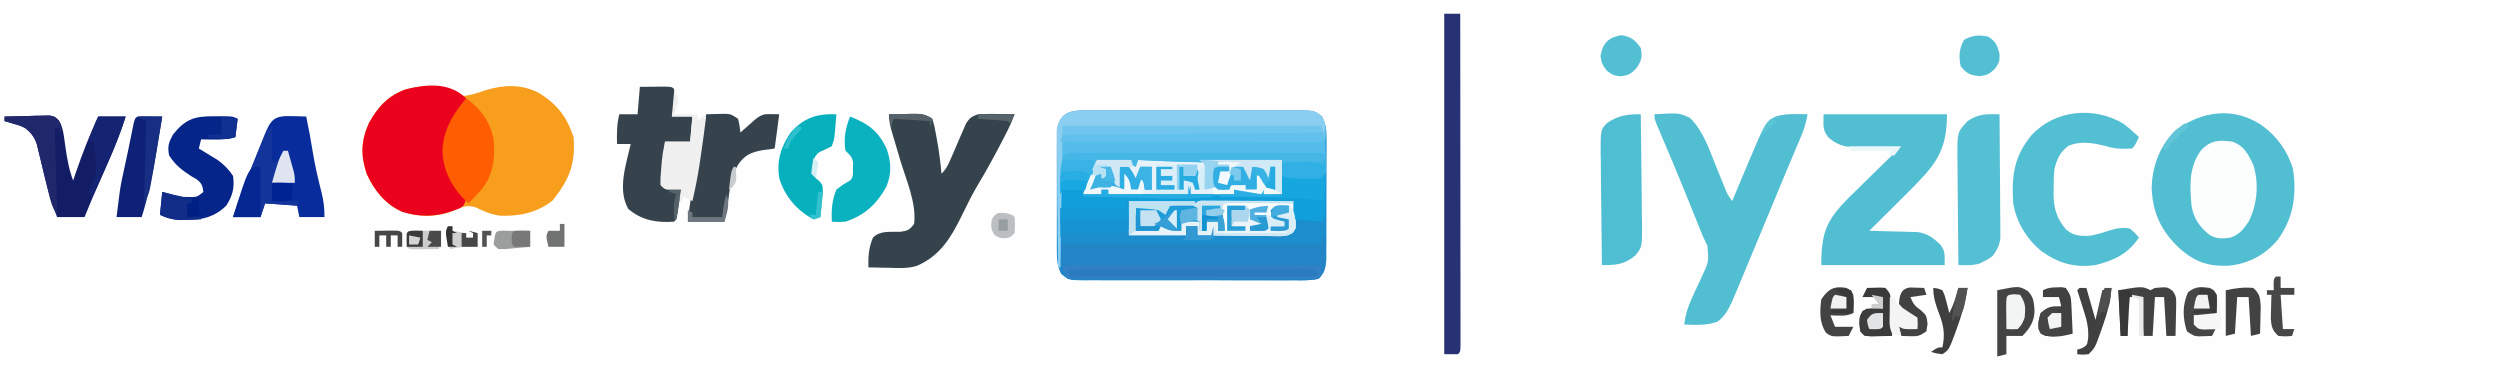 <?xml version="1.0" encoding="UTF-8"?>
<svg version="1.1" xmlns="http://www.w3.org/2000/svg" width="1094" height="165">
<rect width="100%" height="100%" fill="#808080" stroke="none"/>
<path d="M0 0 C361.02 0 722.04 0 1094 0 C1094 54.45 1094 108.9 1094 165 C732.98 165 371.96 165 0 165 C0 110.55 0 56.1 0 0 Z " fill="#FEFEFE" transform="translate(0,0)"/>
<path d="M0 0 C1.057 -0.009 2.115 -0.018 3.204 -0.027 C6.702 -0.049 10.199 -0.034 13.697 -0.017 C16.126 -0.02 18.554 -0.025 20.983 -0.032 C26.074 -0.039 31.164 -0.028 36.255 -0.005 C42.786 0.024 49.316 0.007 55.847 -0.023 C60.862 -0.041 65.877 -0.035 70.892 -0.022 C73.3 -0.019 75.708 -0.023 78.117 -0.035 C81.481 -0.047 84.843 -0.028 88.207 0 C89.206 -0.01 90.204 -0.02 91.233 -0.031 C97.903 0.072 97.903 0.072 101.222 2.795 C102.819 6.092 103.105 8.262 103.105 11.918 C103.115 13.163 103.124 14.408 103.134 15.691 C103.123 17.041 103.112 18.391 103.1 19.741 C103.1 21.134 103.101 22.527 103.104 23.921 C103.105 26.836 103.093 29.751 103.07 32.666 C103.042 36.395 103.044 40.124 103.057 43.853 C103.064 46.729 103.056 49.604 103.044 52.48 C103.039 53.854 103.039 55.229 103.043 56.604 C103.046 58.528 103.027 60.452 103.008 62.375 C103.002 63.468 102.997 64.561 102.991 65.688 C102.515 69.324 102.212 71.008 99.604 73.647 C96.157 74.416 92.747 74.329 89.229 74.294 C88.162 74.303 87.095 74.311 85.996 74.32 C82.46 74.343 78.925 74.328 75.389 74.311 C72.936 74.314 70.484 74.319 68.032 74.326 C62.888 74.333 57.744 74.322 52.6 74.299 C46.001 74.27 39.402 74.287 32.803 74.317 C27.738 74.335 22.672 74.329 17.606 74.316 C15.173 74.313 12.74 74.317 10.306 74.328 C6.906 74.341 3.508 74.322 0.108 74.294 C-1.407 74.309 -1.407 74.309 -2.951 74.325 C-9.694 74.222 -9.694 74.222 -13.021 71.499 C-14.609 68.207 -14.903 66.025 -14.914 62.375 C-14.927 61.131 -14.939 59.886 -14.952 58.603 C-14.945 57.253 -14.937 55.903 -14.928 54.553 C-14.93 53.16 -14.934 51.767 -14.939 50.373 C-14.945 47.458 -14.937 44.543 -14.918 41.628 C-14.895 37.899 -14.908 34.17 -14.932 30.441 C-14.947 27.565 -14.942 24.69 -14.932 21.814 C-14.929 20.439 -14.932 19.065 -14.942 17.69 C-14.952 15.766 -14.934 13.842 -14.914 11.918 C-14.911 10.825 -14.908 9.732 -14.904 8.606 C-13.374 -0.312 -7.654 -0.078 0 0 Z " fill="#1C8DCD" transform="translate(477.396,48.353)"/>
<path d="M0 0 C3.375 -0.396 6.425 -1.455 9.625 -2.562 C17.686 -4.982 25.259 -5.21 32.867 -1.324 C40.84 3.626 45.06 9.18 48 18 C48.892 29.738 46.199 36.383 38.938 45.625 C32.229 51.049 24.429 52.664 15.93 52.41 C12.015 51.862 8.771 50.545 5.254 48.777 C1.181 47.373 -1.746 48.888 -5.562 50.562 C-12.583 53.233 -20.178 52.934 -27.25 50.562 C-34.501 47.24 -39.238 41.287 -42.5 34.125 C-45.248 26.104 -45.029 19.483 -41.5 11.75 C-37.571 4.672 -33.043 -0.206 -25.312 -2.938 C-15.964 -5.246 -8.097 -5.229 0 0 Z " fill="#F79E1C" transform="translate(203,42)"/>
<path d="M0 0 C6.372 4.613 11.261 11.429 13.438 19.062 C15.084 30.586 13.624 40.346 6.727 49.961 C1.064 56.649 -6.035 60.386 -14.734 61.281 C-23.895 61.585 -29.331 59.687 -36.25 53.688 C-44.317 46.003 -48.017 38.229 -48.438 27.062 C-48.161 17.687 -44.809 8.607 -38 2 C-26.294 -6.483 -12.458 -8.469 0 0 Z " fill="#52BED2" transform="translate(990,55)"/>
<path d="M0 0 C10.615 -0.618 10.615 -0.618 15.5 1.562 C21.474 7.387 24.051 15.66 27.125 23.25 C28 25.402 28.877 27.553 29.758 29.703 C30.141 30.648 30.524 31.594 30.918 32.567 C31.998 35.18 31.998 35.18 34 38 C34.312 37.254 34.625 36.509 34.946 35.74 C36.378 32.326 37.814 28.913 39.25 25.5 C39.741 24.327 40.232 23.154 40.738 21.945 C48.572 3.352 48.572 3.352 53 1 C56.139 0.017 58.971 -0.106 62.25 -0.062 C63.142 -0.053 64.034 -0.044 64.953 -0.035 C65.629 -0.024 66.304 -0.012 67 0 C66.398 3.459 65.508 6.489 64.137 9.719 C63.751 10.636 63.365 11.553 62.967 12.498 C62.334 13.984 62.334 13.984 61.688 15.5 C60.773 17.669 59.859 19.838 58.945 22.008 C58.223 23.72 58.223 23.72 57.485 25.466 C55.49 30.213 53.526 34.973 51.563 39.734 C47.055 50.67 42.519 61.594 37.938 72.5 C37.484 73.586 37.031 74.672 36.565 75.791 C36.14 76.798 35.715 77.806 35.277 78.844 C34.724 80.161 34.724 80.161 34.16 81.506 C32.388 85.316 30.938 88.32 27.5 90.812 C22.633 92.464 18.091 92.245 13 92 C13.56 87.756 14.566 84.346 16.391 80.48 C16.852 79.458 17.314 78.435 17.789 77.381 C18.761 75.256 19.751 73.138 20.758 71.029 C23.773 64.556 23.773 64.556 23.184 57.699 C22.482 56.121 21.749 54.556 21 53 C20.299 51.248 19.599 49.495 18.911 47.738 C17.58 44.353 16.191 40.991 14.812 37.625 C14.23 36.196 13.648 34.767 13.066 33.337 C9.513 24.629 5.919 15.939 2.185 7.307 C0 2.21 0 2.21 0 0 Z " fill="#51BED2" transform="translate(724,50)"/>
<path d="M0 0 C17.82 0 35.64 0 54 0 C54 16.737 48.421 22.633 37.285 33.812 C35.215 35.88 33.139 37.94 31.062 40 C29.986 41.071 28.91 42.143 27.834 43.215 C25.225 45.813 22.614 48.407 20 51 C20.701 51.015 21.402 51.029 22.124 51.044 C25.312 51.119 28.5 51.215 31.688 51.312 C32.79 51.335 33.893 51.358 35.029 51.381 C36.629 51.434 36.629 51.434 38.262 51.488 C39.731 51.528 39.731 51.528 41.229 51.568 C45.597 52.249 48.232 54.232 51.312 57.312 C53 60 53 60 53 66 C35.18 66 17.36 66 -1 66 C-1 51.481 1.365 46.323 10.832 36.68 C13.469 34.054 16.139 31.464 18.812 28.875 C20.188 27.525 21.562 26.173 22.936 24.82 C26.277 21.533 29.634 18.262 33 15 C32.274 14.991 31.548 14.981 30.8 14.972 C27.491 14.918 24.183 14.834 20.875 14.75 C19.162 14.729 19.162 14.729 17.414 14.707 C11.05 14.522 6.804 14.36 2 10 C-0.597 6.459 0 4.852 0 0 Z " fill="#51BED2" transform="translate(798,50)"/>
<path d="M0 0 C2.604 -0.054 5.208 -0.094 7.812 -0.125 C8.55 -0.142 9.288 -0.159 10.049 -0.176 C13.912 -0.211 15.709 -0.194 19 2 C19.914 5.16 19.914 5.16 20.625 9.062 C20.812 10.071 20.812 10.071 21.003 11.1 C21.9 16.053 22.56 20.988 23 26 C25.237 23.763 26.006 21.963 27.242 19.062 C27.669 18.085 28.096 17.108 28.535 16.102 C29.427 14.037 30.313 11.969 31.191 9.898 C31.621 8.921 32.05 7.944 32.492 6.938 C32.877 6.039 33.263 5.141 33.66 4.215 C35.211 1.651 36.187 0.949 39 0 C41.788 -0.14 44.468 -0.189 47.25 -0.125 C47.995 -0.116 48.74 -0.107 49.508 -0.098 C51.339 -0.074 53.169 -0.038 55 0 C53.204 4.912 50.755 9.45 48.312 14.062 C47.64 15.338 47.64 15.338 46.954 16.64 C44.018 22.174 40.929 27.588 37.715 32.965 C35.63 36.655 33.79 40.44 31.938 44.25 C27.24 53.835 22.373 62.061 12.093 66.378 C8.14 67.553 4.149 67.309 0.062 67.188 C-1.249 67.167 -1.249 67.167 -2.588 67.146 C-4.726 67.111 -6.863 67.058 -9 67 C-9.08 62.173 -8.879 58.489 -7 54 C-3.739 50.739 0.487 51.595 4.934 51.441 C8.295 50.958 9.009 50.627 11 48 C12.212 39.107 7.453 28.492 4.938 20.062 C4.228 17.665 3.52 15.267 2.818 12.867 C2.383 11.383 1.943 9.901 1.499 8.42 C0.64 5.505 0 3.057 0 0 Z " fill="#35434C" transform="translate(389,50)"/>
<path d="M0 0 C1.084 0.805 2.157 1.628 3.188 2.5 C2.044 4.925 1.047 6.658 -0.75 8.688 C-5.467 15.12 -6.895 22.644 -5.812 30.5 C-4.409 35.607 -2.522 39.953 1 43.938 C1.722 44.783 2.444 45.629 3.188 46.5 C2.188 49.5 2.188 49.5 0.324 50.668 C-8.154 54.197 -16.244 54.997 -25.062 52.062 C-32.313 48.74 -37.051 42.787 -40.312 35.625 C-43.061 27.604 -42.841 20.983 -39.312 13.25 C-35.383 6.172 -30.855 1.294 -23.125 -1.438 C-15.388 -3.333 -7 -4.361 0 0 Z " fill="#EB031D" transform="translate(200.812,40.5)"/>
<path d="M0 0 C0.33 0 0.66 0 1 0 C1.082 2.062 1.139 4.125 1.188 6.188 C1.24 7.91 1.24 7.91 1.293 9.668 C0.949 13.578 0.659 15.093 -2 18 C-5.447 18.778 -8.871 18.661 -12.391 18.615 C-13.459 18.621 -14.528 18.626 -15.629 18.632 C-19.169 18.644 -22.709 18.62 -26.25 18.594 C-28.705 18.592 -31.16 18.592 -33.614 18.594 C-38.763 18.592 -43.91 18.573 -49.059 18.542 C-55.667 18.502 -62.274 18.498 -68.882 18.505 C-73.952 18.509 -79.022 18.496 -84.092 18.479 C-86.529 18.472 -88.966 18.469 -91.403 18.47 C-94.805 18.468 -98.207 18.447 -101.609 18.42 C-103.129 18.424 -103.129 18.424 -104.679 18.429 C-105.605 18.417 -106.53 18.406 -107.483 18.394 C-108.288 18.391 -109.092 18.387 -109.921 18.383 C-112 18 -112 18 -115 15 C-115 11.04 -115 7.08 -115 3 C-77.38 3 -39.76 3 -1 3 C-0.67 2.01 -0.34 1.02 0 0 Z " fill="#2384C6" transform="translate(579,104)"/>
<path d="M0 0 C2.533 1.871 4.717 3.816 7 6 C5.125 9.875 5.125 9.875 4 11 C-0.189 11.217 -3.286 11.215 -7.312 10 C-12.662 8.549 -18.757 7.501 -23.969 9.91 C-27.665 12.728 -28.868 15.631 -30 20 C-30.292 22.819 -30.325 25.605 -30.312 28.438 C-30.329 29.163 -30.345 29.888 -30.361 30.635 C-30.367 36.826 -29.097 41.585 -24.938 46.375 C-21.767 49.035 -19.478 49.264 -15.352 49.234 C-11.847 48.885 -8.669 47.755 -5.328 46.684 C-2.372 45.816 -0.051 45.492 3 46 C5.375 48 5.375 48 7 50 C2.074 57.178 -3.643 59.829 -12 62 C-21.21 63.256 -28.131 61.233 -35.625 55.938 C-42.093 50.654 -46.622 43.269 -48 35 C-48.803 22.937 -47.701 14.413 -39.891 5.012 C-29.648 -5.886 -12.876 -7.547 0 0 Z " fill="#53BFD2" transform="translate(929,54)"/>
<path d="M0 0 C1.057 -0.009 2.115 -0.018 3.204 -0.027 C6.702 -0.049 10.199 -0.034 13.697 -0.017 C16.126 -0.02 18.554 -0.025 20.983 -0.032 C26.074 -0.039 31.164 -0.028 36.255 -0.005 C42.786 0.024 49.316 0.007 55.847 -0.023 C60.862 -0.041 65.877 -0.035 70.892 -0.022 C73.3 -0.019 75.708 -0.023 78.117 -0.035 C81.481 -0.047 84.843 -0.028 88.207 0 C89.206 -0.01 90.204 -0.02 91.233 -0.031 C97.948 0.073 97.948 0.073 101.234 2.953 C102.975 6.378 102.968 8.856 102.604 12.647 C101.604 13.647 101.604 13.647 99.684 13.77 C98.414 13.769 98.414 13.769 97.117 13.767 C96.148 13.769 95.179 13.77 94.181 13.771 C92.573 13.766 92.573 13.766 90.933 13.76 C89.251 13.761 89.251 13.761 87.534 13.761 C83.806 13.76 80.078 13.752 76.35 13.745 C73.773 13.743 71.196 13.741 68.619 13.74 C62.517 13.737 56.415 13.729 50.312 13.719 C42.686 13.707 35.06 13.701 27.434 13.696 C13.824 13.686 0.214 13.666 -13.396 13.647 C-13.396 31.797 -13.396 49.947 -13.396 68.647 C-13.726 68.647 -14.056 68.647 -14.396 68.647 C-14.489 60.519 -14.56 52.392 -14.604 44.263 C-14.625 40.489 -14.653 36.715 -14.698 32.941 C-14.742 29.297 -14.766 25.653 -14.776 22.009 C-14.783 20.62 -14.798 19.231 -14.819 17.843 C-14.849 15.895 -14.85 13.946 -14.851 11.998 C-14.859 10.89 -14.868 9.782 -14.878 8.64 C-13.438 -0.318 -7.646 -0.077 0 0 Z " fill="#70C5EE" transform="translate(477.396,48.353)"/>
<path d="M0 0 C2.459 -0.054 4.916 -0.094 7.375 -0.125 C8.423 -0.15 8.423 -0.15 9.492 -0.176 C11.329 -0.193 13.166 -0.103 15 0 C15.66 0.66 16.32 1.32 17 2 C17.33 1.34 17.66 0.68 18 0 C38.79 0 59.58 0 81 0 C81 4.95 81 9.9 81 15 C78.25 15.054 75.501 15.094 72.75 15.125 C71.973 15.142 71.195 15.159 70.395 15.176 C63.276 15.237 63.276 15.237 60 13 C60 13.66 60 14.32 60 15 C41.85 15 23.7 15 5 15 C5 14.34 5 13.68 5 13 C4.01 13 3.02 13 2 13 C2 13.66 2 14.32 2 15 C-0.64 15 -3.28 15 -6 15 C-4.401 9.804 -2.259 4.934 0 0 Z " fill="#E6F1F9" transform="translate(480,70)"/>
<path d="M0 0 C2.312 -0.027 4.625 -0.046 6.938 -0.062 C8.225 -0.074 9.513 -0.086 10.84 -0.098 C14 0 14 0 15 1 C15.16 5.165 14.982 8.947 14 13 C16.97 13 19.94 13 23 13 C22.67 16.63 22.34 20.26 22 24 C18.37 24 14.74 24 11 24 C10.806 27.146 10.62 30.291 10.438 33.438 C10.381 34.335 10.325 35.233 10.268 36.158 C10.219 37.012 10.171 37.866 10.121 38.746 C10.05 39.932 10.05 39.932 9.978 41.142 C9.784 43.017 9.784 43.017 11 44 C13.328 44.368 15.662 44.702 18 45 C17.692 47.147 17.379 49.292 17.062 51.438 C16.801 53.23 16.801 53.23 16.535 55.059 C16 58 16 58 15 59 C7.319 59.549 0.951 58.469 -5.062 53.438 C-9.903 44.849 -6.039 34.104 -4 25 C-5.98 25 -7.96 25 -10 25 C-10.077 20.484 -10.102 16.409 -9 12 C-6.36 12 -3.72 12 -1 12 C-0.67 8.04 -0.34 4.08 0 0 Z " fill="#36434D" transform="translate(280,38)"/>
<path d="M0 0 C0.054 2.459 0.094 4.916 0.125 7.375 C0.142 8.074 0.159 8.772 0.176 9.492 C0.193 11.329 0.103 13.166 0 15 C-2 17 -2 17 -5.152 17.23 C-6.401 17.216 -7.651 17.202 -8.938 17.188 C-10.807 17.178 -10.807 17.178 -12.715 17.168 C-16 17 -16 17 -19 16 C-19 13.69 -19 11.38 -19 9 C-20.033 9.162 -21.065 9.325 -22.129 9.492 C-28.381 10.268 -34.648 10.147 -40.938 10.125 C-42.246 10.123 -43.555 10.121 -44.903 10.119 C-57.281 10.077 -69.638 9.624 -82 9 C-82.33 9.99 -82.66 10.98 -83 12 C-83.66 11.67 -84.32 11.34 -85 11 C-85 10.34 -85 9.68 -85 9 C-89.95 9 -94.9 9 -100 9 C-100.66 11.31 -101.32 13.62 -102 16 C-102.99 15.34 -103.98 14.68 -105 14 C-107.745 13.758 -107.745 13.758 -110.688 13.875 C-112.441 13.916 -114.194 13.957 -116 14 C-116 9.71 -116 5.42 -116 1 C-101.023 0.87 -86.046 0.739 -71.069 0.609 C-64.116 0.548 -57.162 0.488 -50.209 0.427 C-43.504 0.369 -36.8 0.311 -30.096 0.252 C-27.532 0.23 -24.967 0.208 -22.403 0.185 C-18.826 0.154 -15.248 0.123 -11.67 0.092 C-10.598 0.082 -9.527 0.073 -8.422 0.063 C-7.453 0.055 -6.484 0.047 -5.486 0.038 C-4.215 0.027 -4.215 0.027 -2.919 0.016 C-1.946 0.008 -0.973 0 0 0 Z " fill="#54BDEA" transform="translate(580,61)"/>
<path d="M0 0 C0.07 7.345 0.123 14.691 0.155 22.037 C0.171 25.448 0.192 28.859 0.226 32.27 C0.265 36.194 0.28 40.118 0.293 44.043 C0.308 45.264 0.324 46.485 0.34 47.743 C0.34 48.884 0.34 50.025 0.341 51.2 C0.347 52.201 0.354 53.203 0.361 54.235 C-0.063 57.484 -1.105 59.352 -3 62 C-4.797 63.363 -4.797 63.363 -6.75 64.312 C-7.384 64.639 -8.018 64.965 -8.672 65.301 C-11.807 66.243 -14.743 66.042 -18 66 C-18.093 58.672 -18.164 51.344 -18.207 44.015 C-18.228 40.612 -18.256 37.209 -18.302 33.806 C-18.354 29.889 -18.373 25.972 -18.391 22.055 C-18.411 20.839 -18.432 19.623 -18.453 18.37 C-18.456 7.775 -18.456 7.775 -14 3 C-9.175 -0.29 -5.61 -0.104 0 0 Z " fill="#55BFD3" transform="translate(875,50)"/>
<path d="M0 0 C1.769 0.041 1.769 0.041 3.574 0.082 C4.478 0.117 5.381 0.152 6.312 0.188 C7.388 5.36 8.379 10.528 9.188 15.75 C10.143 21.685 11.516 27.489 12.992 33.313 C13.937 37.142 14.312 40.186 14.312 44.188 C10.682 44.188 7.053 44.188 3.312 44.188 C2.817 41.712 2.817 41.712 2.312 39.188 C-4.617 38.693 -4.617 38.693 -11.688 38.188 C-12.348 40.167 -13.008 42.148 -13.688 44.188 C-17.648 44.188 -21.608 44.188 -25.688 44.188 C-23.337 36.744 -20.493 29.53 -17.546 22.307 C-16.635 20.058 -15.741 17.803 -14.848 15.547 C-14.232 14.01 -13.616 12.474 -13 10.938 C-12.715 10.21 -12.43 9.483 -12.136 8.734 C-9.212 1.513 -7.924 -0.235 0 0 Z " fill="#082C9B" transform="translate(127.688,50.812)"/>
<path d="M0 0 C0.116 7.458 0.205 14.917 0.259 22.376 C0.285 25.84 0.32 29.303 0.377 32.767 C0.442 36.754 0.466 40.74 0.488 44.727 C0.514 45.964 0.54 47.202 0.566 48.477 C0.57 58.081 0.57 58.081 -2.347 61.744 C-7.056 65.748 -11.001 66.083 -17 66 C-17.116 58.394 -17.205 50.788 -17.259 43.181 C-17.285 39.649 -17.32 36.117 -17.377 32.585 C-17.442 28.521 -17.466 24.458 -17.488 20.395 C-17.514 19.13 -17.54 17.865 -17.566 16.562 C-17.57 6.793 -17.57 6.793 -14.653 3.745 C-9.727 0.505 -5.804 -0.089 0 0 Z " fill="#50BED2" transform="translate(718,50)"/>
<path d="M0 0 C24 0 48 0 72 0 C72.249 1.935 72.474 3.873 72.688 5.812 C72.815 6.891 72.943 7.97 73.074 9.082 C73 12 73 12 71.77 13.865 C69.65 15.224 68.494 15.364 65.988 15.341 C65.187 15.34 64.386 15.34 63.561 15.34 C62.702 15.324 61.843 15.309 60.957 15.293 C59.632 15.287 59.632 15.287 58.279 15.28 C55.457 15.263 52.635 15.226 49.812 15.188 C47.899 15.172 45.986 15.159 44.072 15.146 C39.381 15.113 34.691 15.062 30 15 C30 13.68 30 12.36 30 11 C28.35 11 26.7 11 25 11 C25 12.32 25 13.64 25 15 C16.667 15 8.333 15 0 15 C0 10.05 0 5.1 0 0 Z " fill="#E7F2F9" transform="translate(494,88)"/>
<path d="M0 0 C2.31 0 4.62 0 7 0 C7.023 19.28 7.041 38.559 7.052 57.839 C7.057 66.79 7.064 75.741 7.075 84.692 C7.085 92.491 7.092 100.29 7.094 108.089 C7.095 112.221 7.098 116.353 7.106 120.485 C7.112 124.37 7.115 128.255 7.113 132.139 C7.113 133.569 7.115 134.999 7.119 136.429 C7.124 138.373 7.122 140.317 7.12 142.261 C7.121 143.352 7.122 144.442 7.123 145.566 C7 148 7 148 6 149 C4.02 149 2.04 149 0 149 C0 99.83 0 50.66 0 0 Z " fill="#293175" transform="translate(632,6)"/>
<path d="M0 0 C5.1 1.927 6.69 5.298 9 10 C11.628 18.108 10.818 27.496 7 35 C4.739 38.336 2.943 40.686 -1 42 C-4.368 42.453 -6.872 42.626 -9.906 40.941 C-14.369 37.453 -17.051 33.646 -18 28 C-18.714 19.347 -19.234 11.356 -14 4 C-9.94 -0.64 -5.822 -0.848 0 0 Z " fill="#FCFEFE" transform="translate(977,62)"/>
<path d="M0 0 C3.604 -0.116 7.207 -0.187 10.812 -0.25 C11.837 -0.284 12.861 -0.317 13.916 -0.352 C14.899 -0.364 15.882 -0.377 16.895 -0.391 C17.801 -0.412 18.706 -0.433 19.64 -0.454 C22 0 22 0 23.764 1.767 C25.002 4.004 25.527 5.602 25.879 8.117 C26.054 9.275 26.054 9.275 26.232 10.457 C26.341 11.255 26.45 12.053 26.562 12.875 C27.312 18.125 28.128 23.002 30 28 C30.375 26.9 30.75 25.801 31.137 24.668 C34.046 16.231 37.139 8.062 41 0 C44.96 0 48.92 0 53 0 C50.768 7.094 48.009 13.828 45 20.625 C44.125 22.617 43.25 24.609 42.375 26.602 C41.964 27.535 41.553 28.469 41.129 29.431 C39.008 34.259 36.959 39.103 35 44 C31.04 44 27.08 44 23 44 C19.63 35.765 17.729 27.204 15.693 18.559 C15.259 16.805 15.259 16.805 14.816 15.016 C14.563 13.956 14.31 12.897 14.049 11.806 C12.869 8.65 11.574 7.138 9 5 C6.674 3.906 6.674 3.906 4.25 3.25 C3.451 3.008 2.652 2.765 1.828 2.516 C1.225 2.345 0.622 2.175 0 2 C0 1.34 0 0.68 0 0 Z " fill="#131D66" transform="translate(2,51)"/>
<path d="M0 0 C1.77 -0.054 3.541 -0.093 5.312 -0.125 C6.299 -0.148 7.285 -0.171 8.301 -0.195 C11 0 11 0 14 2 C14.688 5.125 14.688 5.125 15 8 C15.554 7.506 16.109 7.013 16.68 6.504 C17.404 5.863 18.129 5.223 18.875 4.562 C19.594 3.924 20.314 3.286 21.055 2.629 C25.111 -0.767 25.71 0 32 0 C31.34 4.95 30.68 9.9 30 15 C28.288 15.227 26.576 15.454 24.812 15.688 C19.727 16.628 17.094 17.65 14 22 C10.77 27.623 10.218 33.408 9.43 39.793 C9 43 9 43 8 47 C2.72 47 -2.56 47 -8 47 C-7.409 40.257 -6.192 33.756 -4.828 27.129 C-3.935 22.745 -3.146 18.344 -2.375 13.938 C-2.252 13.236 -2.129 12.534 -2.002 11.811 C-1.317 7.877 -0.651 3.94 0 0 Z " fill="#36434D" transform="translate(309,50)"/>
<path d="M0 0 C0.785 -0.004 1.57 -0.008 2.379 -0.012 C8.247 -0.002 8.247 -0.002 10.5 1.125 C10.17 3.765 9.84 6.405 9.5 9.125 C6.189 10.126 3.199 10.229 -0.25 10.188 C-1.235 10.178 -2.22 10.169 -3.234 10.16 C-3.982 10.149 -4.73 10.137 -5.5 10.125 C-5.83 11.445 -6.16 12.765 -6.5 14.125 C-5.752 14.572 -5.005 15.02 -4.234 15.48 C-2.757 16.387 -2.757 16.387 -1.25 17.312 C-0.275 17.904 0.699 18.496 1.703 19.105 C4.609 21.204 6.502 23.158 8.5 26.125 C9.163 31.338 8.338 34.722 5.5 39.125 C0.353 44.133 -5.01 45.408 -12.062 45.375 C-13.157 45.38 -14.251 45.385 -15.379 45.391 C-18.481 45.127 -20.698 44.44 -23.5 43.125 C-23.17 39.825 -22.84 36.525 -22.5 33.125 C-18.5 34.125 -18.5 34.125 -15.5 35.125 C-13.544 35.32 -13.544 35.32 -11.5 35.312 C-10.479 35.334 -10.479 35.334 -9.438 35.355 C-7.174 35.234 -7.174 35.234 -4.5 33.125 C-4.852 30.388 -5.185 29.373 -7.391 27.633 C-8.169 27.176 -8.948 26.72 -9.75 26.25 C-13.957 23.579 -16.785 21.329 -19.5 17.125 C-20.242 13.167 -19.729 11.549 -17.812 8 C-12.366 1.228 -8.391 -0.041 0 0 Z " fill="#062589" transform="translate(93.5,50.875)"/>
<path d="M0 0 C0.896 -0.014 1.792 -0.028 2.715 -0.043 C5.062 0.188 5.062 0.188 7.062 2.188 C6.707 5.567 5.705 8.23 4.062 11.188 C6.702 11.188 9.342 11.188 12.062 11.188 C12.062 10.527 12.062 9.867 12.062 9.188 C13.053 9.188 14.043 9.188 15.062 9.188 C15.062 9.848 15.062 10.508 15.062 11.188 C26.613 11.188 38.163 11.188 50.062 11.188 C50.392 9.867 50.722 8.547 51.062 7.188 C51.062 8.508 51.062 9.828 51.062 11.188 C57.333 11.188 63.602 11.188 70.062 11.188 C70.062 10.527 70.062 9.867 70.062 9.188 C74.022 9.848 77.983 10.508 82.062 11.188 C82.392 10.527 82.722 9.867 83.062 9.188 C83.062 9.848 83.062 10.508 83.062 11.188 C85.703 11.188 88.343 11.188 91.062 11.188 C91.062 8.547 91.062 5.907 91.062 3.188 C92.266 3.199 93.47 3.211 94.711 3.223 C96.286 3.232 97.862 3.241 99.438 3.25 C100.629 3.263 100.629 3.263 101.844 3.275 C106.086 3.418 106.086 3.418 110.062 2.188 C110.09 4.75 110.109 7.312 110.125 9.875 C110.133 10.596 110.142 11.317 110.15 12.061 C110.168 15.998 109.843 19.287 109.062 23.188 C104.772 22.858 100.483 22.527 96.062 22.188 C96.062 19.547 96.062 16.907 96.062 14.188 C94.823 14.218 93.583 14.248 92.306 14.279 C87.654 14.393 83.002 14.504 78.35 14.615 C76.347 14.663 74.343 14.711 72.339 14.76 C51.382 15.272 51.382 15.272 41.062 15.188 C40.072 15.188 39.083 15.188 38.062 15.188 C35.499 15.031 32.937 14.865 30.375 14.688 C29.322 14.616 29.322 14.616 28.248 14.543 C26.519 14.425 24.791 14.307 23.062 14.188 C23.062 15.178 23.062 16.168 23.062 17.188 C13.492 17.188 3.922 17.188 -5.938 17.188 C-5.958 14.568 -5.979 11.949 -6 9.25 C-6.009 8.424 -6.018 7.598 -6.028 6.746 C-6.035 4.893 -5.988 3.04 -5.938 1.188 C-4.272 -0.478 -2.278 0.016 0 0 Z " fill="#109FDA" transform="translate(469.938,73.812)"/>
<path d="M0 0 C1.057 -0.009 2.115 -0.018 3.204 -0.027 C6.702 -0.049 10.199 -0.034 13.697 -0.017 C16.126 -0.02 18.554 -0.025 20.983 -0.032 C26.074 -0.039 31.164 -0.028 36.255 -0.005 C42.786 0.024 49.316 0.007 55.847 -0.023 C60.862 -0.041 65.877 -0.035 70.892 -0.022 C73.3 -0.019 75.708 -0.023 78.117 -0.035 C81.481 -0.047 84.843 -0.028 88.207 0 C89.206 -0.01 90.204 -0.02 91.233 -0.031 C97.965 0.073 97.965 0.073 101.269 3.043 C102.604 5.647 102.604 5.647 102.354 7.959 C101.982 8.795 101.982 8.795 101.604 9.647 C101.109 8.162 101.109 8.162 100.604 6.647 C63.314 6.647 26.024 6.647 -12.396 6.647 C-12.726 27.107 -13.056 47.567 -13.396 68.647 C-13.726 68.647 -14.056 68.647 -14.396 68.647 C-14.489 60.519 -14.56 52.392 -14.604 44.263 C-14.625 40.489 -14.653 36.715 -14.698 32.941 C-14.742 29.297 -14.766 25.653 -14.776 22.009 C-14.783 20.62 -14.798 19.231 -14.819 17.843 C-14.849 15.895 -14.85 13.946 -14.851 11.998 C-14.859 10.89 -14.868 9.782 -14.878 8.64 C-13.438 -0.318 -7.646 -0.077 0 0 Z " fill="#8ACEF1" transform="translate(477.396,48.353)"/>
<path d="M0 0 C6.47 4.798 10.386 10.008 12 18 C12.714 25.955 12.005 33.112 7.02 39.562 C5.069 41.772 3.079 43.911 1 46 C-5.734 39.828 -9.939 32.557 -10.375 23.25 C-10.153 14.008 -5.799 6.92 0 0 Z " fill="#FE5D01" transform="translate(204,43)"/>
<path d="M0 0 C37.29 0 74.58 0 113 0 C113 1.65 113 3.3 113 5 C112 6 112 6 110.159 6.123 C108.944 6.122 108.944 6.122 107.704 6.12 C106.777 6.122 105.85 6.123 104.895 6.124 C103.87 6.121 102.845 6.117 101.789 6.114 C100.179 6.114 100.179 6.114 98.537 6.114 C94.971 6.113 91.406 6.105 87.84 6.098 C85.375 6.096 82.91 6.094 80.445 6.093 C73.943 6.09 67.441 6.08 60.94 6.069 C54.311 6.058 47.682 6.054 41.053 6.049 C28.035 6.038 15.018 6.021 2 6 C1.34 4.02 0.68 2.04 0 0 Z " fill="#3181C4" transform="translate(465,116)"/>
<path d="M0 0 C-0.141 1.771 -0.288 3.542 -0.438 5.312 C-0.519 6.299 -0.6 7.285 -0.684 8.301 C-1 11 -1 11 -2 14 C-2.969 14.474 -3.939 14.949 -4.938 15.438 C-7.973 16.729 -7.973 16.729 -9.438 18.75 C-10.274 22.095 -9.787 24.671 -9 28 C-8.223 28.626 -8.223 28.626 -7.43 29.266 C-6 31 -6 31 -5.926 34.355 C-6.117 36.252 -6.117 36.252 -6.312 38.188 C-6.432 39.46 -6.552 40.732 -6.676 42.043 C-6.783 43.019 -6.89 43.995 -7 45 C-8.485 45.495 -8.485 45.495 -10 46 C-17.279 42.118 -22.583 35.921 -25 28 C-26.168 20.318 -24.37 14.369 -20 8 C-14.298 1.582 -8.572 -0.343 0 0 Z " fill="#07B0BD" transform="translate(366,50)"/>
<path d="M0 0 C7.885 3.092 12.409 6.35 16.039 14.223 C18.023 19.957 18.211 25.099 15.855 30.742 C11.522 38.448 6.508 43.113 -2 46 C-5.438 46.188 -5.438 46.188 -8 46 C-8.207 40.923 -7.961 36.724 -6 32 C-2.938 29.625 -2.938 29.625 0 28 C1.579 26.421 1.208 24.806 1.25 22.625 C1.276 21.834 1.302 21.042 1.328 20.227 C0.923 17.475 -0.067 16.903 -2 15 C-2.922 9.795 -1.991 4.852 0 0 Z " fill="#0AB1BE" transform="translate(372,51)"/>
<path d="M0 0 C0.951 -0.003 1.901 -0.006 2.881 -0.009 C4.458 -0.006 4.458 -0.006 6.067 -0.002 C7.168 -0.004 8.269 -0.006 9.403 -0.008 C13.061 -0.012 16.719 -0.009 20.378 -0.006 C22.907 -0.007 25.437 -0.007 27.967 -0.009 C33.276 -0.01 38.586 -0.008 43.896 -0.003 C50.043 0.002 56.189 0 62.336 -0.005 C68.239 -0.01 74.141 -0.01 80.044 -0.007 C82.561 -0.006 85.078 -0.007 87.594 -0.009 C91.105 -0.012 94.615 -0.008 98.126 -0.002 C99.177 -0.004 100.229 -0.006 101.312 -0.009 C102.263 -0.006 103.214 -0.003 104.193 0 C105.024 0 105.855 0.001 106.712 0.001 C108.597 0.127 108.597 0.127 109.597 1.127 C109.87 6.863 109.87 6.863 109.597 9.127 C107.597 11.127 107.597 11.127 104.444 11.357 C103.195 11.343 101.946 11.329 100.659 11.314 C98.789 11.305 98.789 11.305 96.882 11.295 C93.597 11.127 93.597 11.127 90.597 10.127 C90.597 7.817 90.597 5.507 90.597 3.127 C89.564 3.289 88.531 3.452 87.468 3.619 C81.216 4.395 74.949 4.274 68.659 4.252 C67.35 4.25 66.042 4.248 64.694 4.246 C52.315 4.204 39.959 3.751 27.597 3.127 C27.267 4.117 26.937 5.107 26.597 6.127 C25.937 5.797 25.277 5.467 24.597 5.127 C24.597 4.467 24.597 3.807 24.597 3.127 C19.647 3.127 14.697 3.127 9.597 3.127 C8.937 5.437 8.277 7.747 7.597 10.127 C6.607 9.467 5.617 8.807 4.597 8.127 C1.851 7.885 1.851 7.885 -1.091 8.002 C-2.085 8.02 -3.079 8.038 -4.103 8.057 C-4.862 8.08 -5.621 8.103 -6.403 8.127 C-5.369 0.002 -5.369 0.002 0 0 Z " fill="#44B7E7" transform="translate(470.403,66.873)"/>
<path d="M0 0 C1.514 0.017 1.514 0.017 3.059 0.035 C4.071 0.044 5.082 0.053 6.125 0.062 C7.299 0.08 7.299 0.08 8.496 0.098 C8.02 2.954 7.544 5.811 7.066 8.668 C6.704 10.85 6.344 13.032 5.988 15.215 C4.375 25.074 2.495 34.556 -0.504 44.098 C-4.134 44.098 -7.764 44.098 -11.504 44.098 C-11.217 41.784 -10.925 39.472 -10.629 37.16 C-10.466 35.872 -10.304 34.585 -10.137 33.258 C-9.623 29.605 -8.867 26.04 -8.039 22.447 C-7.482 20.003 -6.97 17.553 -6.469 15.098 C-6.299 14.274 -6.13 13.45 -5.955 12.602 C-5.606 10.902 -5.26 9.201 -4.916 7.5 C-4.748 6.687 -4.58 5.873 -4.406 5.035 C-4.182 3.935 -4.182 3.935 -3.953 2.812 C-3.237 0.076 -2.907 0.113 0 0 Z " fill="#0D2177" transform="translate(62.504,50.902)"/>
<path d="M0 0 C0 5.333 0 10.667 0 16 C3.113 15.331 3.113 15.331 4.188 12.938 C4.456 12.298 4.724 11.659 5 11 C5.66 11 6.32 11 7 11 C7.505 12.769 8.004 14.541 8.5 16.312 C8.778 17.299 9.057 18.285 9.344 19.301 C10 22 10 22 10 25 C6.7 25 3.4 25 0 25 C0 27.64 0 30.28 0 33 C3.96 33 7.92 33 12 33 C11.67 33.66 11.34 34.32 11 35 C4.07 34.505 4.07 34.505 -3 34 C-3.66 35.98 -4.32 37.96 -5 40 C-8.96 40 -12.92 40 -17 40 C-14.42 31.829 -11.26 23.918 -8 16 C-7.727 15.336 -7.454 14.672 -7.172 13.987 C-6.372 12.051 -5.563 10.119 -4.75 8.188 C-4.27 7.047 -3.791 5.906 -3.297 4.73 C-2 2 -2 2 0 0 Z " fill="#13349A" transform="translate(119,55)"/>
<path d="M0 0 C2 3 2 3 1.688 5 C1.461 5.66 1.234 6.32 1 7 C0.67 7.99 0.34 8.98 0 10 C3.3 10 6.6 10 10 10 C10.33 10.99 10.66 11.98 11 13 C11.33 12.34 11.66 11.68 12 11 C12.66 11 13.32 11 14 11 C13.273 16.993 12.449 22.966 11.562 28.938 C11.441 29.78 11.319 30.622 11.193 31.49 C10.366 37.062 9.279 42.514 8 48 C6.68 47.34 5.36 46.68 4 46 C3.67 46.99 3.34 47.98 3 49 C1.875 45.25 1.875 45.25 3 43 C1.886 43.041 0.772 43.083 -0.375 43.125 C-4 43 -4 43 -6 41 C-6.012 37.918 -6.012 37.918 -5.688 34.188 C-5.588 32.964 -5.489 31.741 -5.387 30.48 C-5 27 -5 27 -4 22 C-0.37 22 3.26 22 7 22 C7.33 18.37 7.66 14.74 8 11 C5.03 11 2.06 11 -1 11 C-0.67 7.37 -0.34 3.74 0 0 Z " fill="#F0F0F1" transform="translate(295,40)"/>
<path d="M0 0 C1.772 0 3.544 0.006 5.316 0.016 C6.247 0.017 7.178 0.019 8.137 0.02 C11.122 0.026 14.108 0.038 17.094 0.051 C19.112 0.056 21.131 0.061 23.15 0.065 C28.11 0.076 33.071 0.093 38.031 0.114 C38.031 0.444 38.031 0.774 38.031 1.114 C28.131 1.444 18.231 1.774 8.031 2.114 C8.031 5.744 8.031 9.374 8.031 13.114 C7.041 13.114 6.051 13.114 5.031 13.114 C5.031 11.794 5.031 10.474 5.031 9.114 C3.381 9.114 1.731 9.114 0.031 9.114 C0.031 10.434 0.031 11.754 0.031 13.114 C-0.959 13.114 -1.949 13.114 -2.969 13.114 C-2.969 11.794 -2.969 10.474 -2.969 9.114 C-5.609 9.114 -8.249 9.114 -10.969 9.114 C-10.969 10.434 -10.969 11.754 -10.969 13.114 C-14.594 13.315 -16.834 12.971 -19.969 11.114 C-20.299 11.774 -20.629 12.434 -20.969 13.114 C-24.269 13.114 -27.569 13.114 -30.969 13.114 C-30.969 9.814 -30.969 6.514 -30.969 3.114 C-21.344 2.864 -21.344 2.864 -17.969 5.114 C-17.309 4.124 -16.649 3.134 -15.969 2.114 C-13.403 1.637 -13.403 1.637 -10.406 1.489 C-6.405 1.27 -3.874 0.111 0 0 Z " fill="#1C9DD8" transform="translate(527.969,87.886)"/>
<path d="M0 0 C0.495 1.485 0.495 1.485 1 3 C0 4 0 4 -1.919 4.123 C-3.19 4.122 -3.19 4.122 -4.486 4.12 C-5.455 4.122 -6.424 4.123 -7.422 4.124 C-9.03 4.119 -9.03 4.119 -10.67 4.114 C-12.353 4.114 -12.353 4.114 -14.07 4.114 C-17.798 4.113 -21.526 4.105 -25.254 4.098 C-27.831 4.096 -30.408 4.094 -32.985 4.093 C-39.087 4.09 -45.189 4.082 -51.291 4.072 C-58.236 4.061 -65.182 4.055 -72.127 4.05 C-86.418 4.04 -100.709 4.022 -115 4 C-114.67 3.01 -114.34 2.02 -114 1 C-57.57 0.505 -57.57 0.505 0 0 Z " fill="#62C1EC" transform="translate(579,58)"/>
<path d="M0 0 C2.638 2.638 2.698 4.819 3 8.5 C2.965 13.201 1.009 16.366 -2.312 19.688 C-4.645 19.728 -6.98 19.73 -9.312 19.688 C-9.312 22.328 -9.312 24.968 -9.312 27.688 C-10.633 28.017 -11.953 28.348 -13.312 28.688 C-13.312 19.117 -13.312 9.547 -13.312 -0.312 C-3.876 -2.2 -3.876 -2.2 0 0 Z " fill="#444444" transform="translate(887.312,127.312)"/>
<path d="M0 0 C0.33 0 0.66 0 1 0 C1.027 1.958 1.046 3.917 1.062 5.875 C1.074 6.966 1.086 8.056 1.098 9.18 C1 12 1 12 0 14 C-9.24 14 -18.48 14 -28 14 C-28.33 14.66 -28.66 15.32 -29 16 C-29 11.71 -29 7.42 -29 3 C-19.43 3 -9.86 3 0 3 C0 2.01 0 1.02 0 0 Z " fill="#1793D1" transform="translate(493,88)"/>
<path d="M0 0 C13.917 -0.047 27.833 -0.082 41.75 -0.104 C48.211 -0.114 54.672 -0.128 61.134 -0.151 C67.365 -0.173 73.596 -0.185 79.827 -0.19 C82.209 -0.193 84.591 -0.201 86.973 -0.211 C90.299 -0.226 93.625 -0.228 96.951 -0.227 C98.441 -0.238 98.441 -0.238 99.961 -0.249 C100.864 -0.246 101.767 -0.243 102.697 -0.241 C103.878 -0.243 103.878 -0.243 105.083 -0.246 C107 0 107 0 109 2 C108 3 108 3 106.19 3.123 C105.395 3.122 104.599 3.121 103.78 3.12 C102.87 3.122 101.959 3.123 101.022 3.124 C100.015 3.121 99.009 3.117 97.972 3.114 C96.919 3.114 95.865 3.114 94.78 3.114 C91.279 3.113 87.778 3.105 84.277 3.098 C81.857 3.096 79.437 3.094 77.017 3.093 C70.634 3.09 64.25 3.08 57.867 3.069 C51.358 3.058 44.85 3.054 38.342 3.049 C25.561 3.038 12.781 3.021 0 3 C0 2.01 0 1.02 0 0 Z " fill="#2A7BBF" transform="translate(468,118)"/>
<path d="M0 0 C6 0 12 0 18 0 C18.33 1.32 18.66 2.64 19 4 C19.66 2.68 20.32 1.36 21 0 C22.98 0 24.96 0 27 0 C27 0.99 27 1.98 27 3 C25.35 3 23.7 3 22 3 C22 3.66 22 4.32 22 5 C23.65 5 25.3 5 27 5 C27.625 6.812 27.625 6.812 28 9 C27.01 10.485 27.01 10.485 26 12 C23.386 12.341 23.386 12.341 20.117 12.293 C18.951 12.283 17.784 12.274 16.582 12.264 C15.359 12.239 14.135 12.213 12.875 12.188 C11.644 12.174 10.413 12.16 9.145 12.146 C6.096 12.111 3.048 12.057 0 12 C0 8.04 0 4.08 0 0 Z " fill="#EBF4FA" transform="translate(537,90)"/>
<path d="M0 0 C3.604 -0.116 7.207 -0.187 10.812 -0.25 C11.837 -0.284 12.861 -0.317 13.916 -0.352 C14.899 -0.364 15.882 -0.377 16.895 -0.391 C17.801 -0.412 18.706 -0.433 19.64 -0.454 C22 0 22 0 23.839 1.884 C25 4 25 4 24.688 6.25 C24.347 7.116 24.347 7.116 24 8 C24 7.01 24 6.02 24 5 C23.34 5 22.68 5 22 5 C22.33 17.54 22.66 30.08 23 43 C20.755 39.632 20.131 36.997 19.195 33.066 C18.856 31.682 18.516 30.297 18.176 28.912 C17.648 26.737 17.124 24.56 16.61 22.382 C16.109 20.273 15.591 18.17 15.07 16.066 C14.769 14.808 14.467 13.549 14.157 12.252 C12.935 8.817 11.813 7.264 9 5 C6.674 3.906 6.674 3.906 4.25 3.25 C3.451 3.008 2.652 2.765 1.828 2.516 C1.225 2.345 0.622 2.175 0 2 C0 1.34 0 0.68 0 0 Z " fill="#20276B" transform="translate(2,51)"/>
<path d="M0 0 C0.66 -0.33 1.32 -0.66 2 -1 C7.387 -1.458 7.387 -1.458 9.673 0.251 C11.321 2.423 11.35 3.53 11.293 6.23 C11.283 7.033 11.274 7.835 11.264 8.662 C11.239 9.495 11.213 10.329 11.188 11.188 C11.167 12.455 11.167 12.455 11.146 13.748 C11.111 15.832 11.057 17.916 11 20 C9.68 20 8.36 20 7 20 C6.67 14.39 6.34 8.78 6 3 C4.68 3 3.36 3 2 3 C1.67 8.61 1.34 14.22 1 20 C-0.32 20 -1.64 20 -3 20 C-3.33 14.39 -3.66 8.78 -4 3 C-5.98 3 -7.96 3 -10 3 C-10 8.61 -10 14.22 -10 20 C-10.99 20 -11.98 20 -13 20 C-13.33 13.4 -13.66 6.8 -14 0 C-3.5 -1.75 -3.5 -1.75 0 0 Z " fill="#424243" transform="translate(941,127)"/>
<path d="M0 0 C3.332 2.136 3.893 3.633 5 7.438 C5 11 5 11 3.188 13.875 C0.632 16.358 -0.286 16.921 -3.812 17.312 C-7.914 16.91 -9.363 16.18 -12 13 C-12.907 8.701 -12.729 5.246 -10.5 1.438 C-6.959 -0.599 -3.988 -0.794 0 0 Z " fill="#54BFD3" transform="translate(870,16)"/>
<path d="M0 0 C4.43 0.791 5.892 1.99 8.5 5.625 C9.245 9.596 8.873 11.066 6.625 14.438 C4.13 17.006 3.218 17.529 -0.312 18 C-3.5 17.625 -3.5 17.625 -6.375 15.562 C-8.5 12.625 -8.5 12.625 -9.125 9.125 C-8.11 3.443 -5.682 1.015 0 0 Z " fill="#53BFD3" transform="translate(709.5,15.375)"/>
<path d="M0 0 C11.88 0 23.76 0 36 0 C36 4.95 36 9.9 36 15 C35.01 14.34 34.02 13.68 33 13 C32.707 10.617 32.707 10.617 32.812 7.875 C32.853 6.51 32.853 6.51 32.895 5.117 C32.929 4.419 32.964 3.72 33 3 C32.34 3 31.68 3 31 3 C31 4.98 31 6.96 31 9 C29.292 7.366 28.065 6.131 27 4 C25.68 3.67 24.36 3.34 23 3 C23 5.97 23 8.94 23 12 C21.009 9.014 20.059 6.403 19 3 C17.35 3 15.7 3 14 3 C13.856 3.763 13.711 4.526 13.562 5.312 C13 8 13 8 12 11 C10.68 10.67 9.36 10.34 8 10 C8.33 8.35 8.66 6.7 9 5 C10.32 5 11.64 5 13 5 C13 4.34 13 3.68 13 3 C11.02 3.33 9.04 3.66 7 4 C7 6.64 7 9.28 7 12 C5.35 12.33 3.7 12.66 2 13 C2.023 12.229 2.046 11.458 2.07 10.664 C2.088 9.661 2.106 8.658 2.125 7.625 C2.148 6.627 2.171 5.63 2.195 4.602 C2.272 1.837 2.272 1.837 0 0 Z " fill="#CEE6F4" transform="translate(525,70)"/>
<path d="M0 0 C3.96 0 7.92 0 12 0 C9.749 7.155 6.964 13.954 3.938 20.812 C3.268 22.347 3.268 22.347 2.584 23.912 C0.8 27.985 -0.979 32.038 -3 36 C-3.688 34.438 -3.688 34.438 -4 32 C-3.505 31.051 -3.01 30.102 -2.5 29.125 C0.23 23.505 -1.31 16.991 -2 11 C-2.66 11 -3.32 11 -4 11 C-3.523 9.541 -3.043 8.083 -2.562 6.625 C-2.296 5.813 -2.029 5.001 -1.754 4.164 C-1 2 -1 2 0 0 Z " fill="#152472" transform="translate(43,51)"/>
<path d="M0 0 C5.94 0 11.88 0 18 0 C18.789 3.947 19.092 7.043 19 11 C18.01 11 17.02 11 16 11 C16 10.34 16 9.68 16 9 C15.34 9 14.68 9 14 9 C14 10.32 14 11.64 14 13 C9.05 13 4.1 13 -1 13 C-0.67 12.34 -0.34 11.68 0 11 C0.07 9.126 0.084 7.25 0.062 5.375 C0.042 3.601 0.021 1.827 0 0 Z " fill="#DAEFF8" transform="translate(506,72)"/>
<path d="M0 0 C0.701 -0.026 1.403 -0.052 2.125 -0.078 C2.744 0.03 3.362 0.138 4 0.25 C5.976 3.213 6.264 3.93 6.414 7.262 C6.453 8.019 6.491 8.776 6.531 9.557 C6.562 10.342 6.593 11.128 6.625 11.938 C6.664 12.735 6.702 13.532 6.742 14.354 C6.836 16.319 6.919 18.284 7 20.25 C2.364 21.456 -2.615 22.479 -7.062 20.188 C-8.639 16.93 -7.97 14.644 -7 11.25 C-3.731 8.511 -2.334 8.25 2 8.25 C1.67 6.93 1.34 5.61 1 4.25 C-1.31 4.25 -3.62 4.25 -6 4.25 C-6 3.26 -6 2.27 -6 1.25 C-3.787 0.144 -2.453 0.054 0 0 Z " fill="#414141" transform="translate(900,125.75)"/>
<path d="M0 0 C1.938 1 1.938 1 3 3 C3.236 5.719 3.135 8.26 3 11 C-0.215 12.607 -3.436 12.057 -7 12 C-6.34 13.65 -5.68 15.3 -5 17 C-2.36 17 0.28 17 3 17 C2.34 18.32 1.68 19.64 1 21 C-0.258 21.041 -1.516 21.082 -2.812 21.125 C-3.52 21.148 -4.228 21.171 -4.957 21.195 C-7 21 -7 21 -10 19 C-11.885 13.346 -12.077 7.196 -9.438 1.812 C-6.102 -0.668 -4.06 -0.591 0 0 Z " fill="#464646" transform="translate(967,126)"/>
<path d="M0 0 C1.875 1 1.875 1 3 3 C3.241 5.719 3.135 8.259 3 11 C-0.215 12.607 -3.436 12.057 -7 12 C-6.34 13.65 -5.68 15.3 -5 17 C-2.36 17 0.28 17 3 17 C2.34 18.32 1.68 19.64 1 21 C-6.482 21.368 -6.482 21.368 -8.938 19.625 C-11.896 15.099 -11.667 10.257 -11 5 C-7.96 0.441 -5.45 -0.948 0 0 Z " fill="#434343" transform="translate(808,126)"/>
<path d="M0 0 C0.33 0 0.66 0 1 0 C1.082 4.161 0.982 7.947 0 12 C-0.802 11.842 -1.604 11.683 -2.43 11.52 C-6.677 10.901 -10.832 10.771 -15.117 10.684 C-15.974 10.663 -16.831 10.642 -17.715 10.621 C-20.435 10.556 -23.155 10.496 -25.875 10.438 C-27.727 10.394 -29.578 10.351 -31.43 10.307 C-35.953 10.2 -40.476 10.099 -45 10 C-45 9.67 -45 9.34 -45 9 C-43.02 9 -41.04 9 -39 9 C-39 8.34 -39 7.68 -39 7 C-33.06 7.99 -33.06 7.99 -27 9 C-26.67 8.34 -26.34 7.68 -26 7 C-26 7.66 -26 8.32 -26 9 C-23.36 9 -20.72 9 -18 9 C-18 6.36 -18 3.72 -18 1 C-16.784 1.012 -15.569 1.023 -14.316 1.035 C-12.732 1.045 -11.147 1.054 -9.562 1.062 C-8.76 1.071 -7.958 1.079 -7.131 1.088 C-5.087 1.097 -3.043 1.052 -1 1 C-0.67 0.67 -0.34 0.34 0 0 Z " fill="#16A7E0" transform="translate(579,76)"/>
<path d="M0 0 C6.055 -0.195 6.055 -0.195 8 0 C10.397 2.397 10.283 3.07 10.414 6.352 C10.453 7.202 10.491 8.053 10.531 8.93 C10.562 9.819 10.593 10.709 10.625 11.625 C10.664 12.522 10.702 13.419 10.742 14.344 C10.837 16.562 10.922 18.781 11 21 C9.042 21.054 7.084 21.093 5.125 21.125 C3.489 21.16 3.489 21.16 1.82 21.195 C-1 21 -1 21 -3 19 C-3.546 12.995 -3.546 12.995 -1.938 10.062 C1.012 8.445 3.709 8.814 7 9 C6.67 7.35 6.34 5.7 6 4 C3.36 4 0.72 4 -2 4 C-1.34 2.68 -0.68 1.36 0 0 Z " fill="#3A3A3A" transform="translate(817,126)"/>
<path d="M0 0 C2.852 2.524 3.004 4.049 3.293 7.891 C3.273 9.344 3.238 10.797 3.188 12.25 C3.174 12.995 3.16 13.74 3.146 14.508 C3.111 16.339 3.057 18.17 3 20 C1.68 20.33 0.36 20.66 -1 21 C-1.33 15.39 -1.66 9.78 -2 4 C-3.65 4 -5.3 4 -7 4 C-7.33 9.28 -7.66 14.56 -8 20 C-9.32 20.33 -10.64 20.66 -12 21 C-12 14.4 -12 7.8 -12 1 C-7.695 0.139 -4.34 -0.402 0 0 Z " fill="#424242" transform="translate(986,126)"/>
<path d="M0 0 C1.891 0.184 1.891 0.184 4 1 C5.047 3.285 5.047 3.285 5.75 6.062 C5.992 6.982 6.235 7.901 6.484 8.848 C6.655 9.558 6.825 10.268 7 11 C8.875 7.439 9.953 3.888 11 0 C12.32 0 13.64 0 15 0 C14.105 6.422 12.302 12.377 10.062 18.438 C9.81 19.136 9.557 19.834 9.296 20.553 C6.821 27.074 6.821 27.074 4 29 C1.312 28.688 1.312 28.688 -1 28 C2 26 2 26 4 26 C5.206 20.417 4.582 16.539 2.562 11.312 C1.098 7.392 0 4.269 0 0 Z " fill="#3F3F3F" transform="translate(846,126)"/>
<path d="M0 0 C1.454 0.031 1.454 0.031 2.938 0.062 C2.938 0.723 2.938 1.383 2.938 2.062 C1.617 2.393 0.297 2.723 -1.062 3.062 C-1.062 4.383 -1.062 5.702 -1.062 7.062 C-0.072 7.393 0.917 7.723 1.938 8.062 C2.082 7.299 2.226 6.536 2.375 5.75 C2.938 3.062 2.938 3.062 3.938 0.062 C5.588 0.062 7.237 0.062 8.938 0.062 C9.928 2.042 10.918 4.022 11.938 6.062 C12.268 4.082 12.598 2.103 12.938 0.062 C15.312 0.312 15.312 0.312 17.938 1.062 C19.25 3.125 19.25 3.125 19.938 5.062 C20.267 3.413 20.598 1.762 20.938 0.062 C21.598 0.062 22.258 0.062 22.938 0.062 C22.938 3.362 22.938 6.662 22.938 10.062 C18.938 9.062 18.938 9.062 17.188 6.5 C16.775 5.696 16.363 4.891 15.938 4.062 C15.607 6.043 15.277 8.023 14.938 10.062 C13.287 10.062 11.637 10.062 9.938 10.062 C9.938 9.402 9.938 8.742 9.938 8.062 C8.886 8.393 7.834 8.723 6.75 9.062 C3.534 9.906 1.209 10.436 -2.062 10.062 C-4.062 8.062 -4.062 8.062 -4.25 4.5 C-4.009 0.082 -4.009 0.082 0 0 Z " fill="#31AFE3" transform="translate(535.062,72.938)"/>
<path d="M0 0 C0.99 0 1.98 0 3 0 C4.32 4.62 5.64 9.24 7 14 C7.99 9.71 8.98 5.42 10 1 C11.32 0.67 12.64 0.34 14 0 C13.447 5.965 12.171 11.131 10.125 16.75 C9.74 17.862 9.74 17.862 9.348 18.996 C6.788 26.16 6.788 26.16 4 29 C1.312 29.25 1.312 29.25 -1 29 C-1 28.34 -1 27.68 -1 27 C-0.361 26.814 0.279 26.629 0.938 26.438 C3.323 25.107 3.323 25.107 3.781 21.969 C4.046 17.163 3.047 13.585 1.562 9.062 C1.32 8.283 1.077 7.504 0.826 6.701 C0.23 4.797 -0.383 2.898 -1 1 C-0.67 0.67 -0.34 0.34 0 0 Z " fill="#404040" transform="translate(910,126)"/>
<path d="M0 0 C0 7.26 0 14.52 0 22 C-3.96 22 -7.92 22 -12 22 C-5.148 0 -5.148 0 0 0 Z " fill="#052791" transform="translate(114,73)"/>
<path d="M0 0 C0.742 0.004 1.483 0.009 2.248 0.013 C3.509 0.014 3.509 0.014 4.795 0.014 C6.158 0.029 6.158 0.029 7.548 0.045 C8.477 0.048 9.407 0.051 10.364 0.054 C13.34 0.065 16.315 0.09 19.29 0.116 C21.304 0.126 23.319 0.135 25.333 0.143 C30.277 0.165 35.221 0.199 40.165 0.241 C40.165 0.571 40.165 0.901 40.165 1.241 C30.265 1.571 20.365 1.901 10.165 2.241 C10.165 5.871 10.165 9.501 10.165 13.241 C9.175 13.241 8.185 13.241 7.165 13.241 C7.165 11.921 7.165 10.601 7.165 9.241 C5.515 9.241 3.865 9.241 2.165 9.241 C2.165 10.561 2.165 11.881 2.165 13.241 C1.175 13.241 0.185 13.241 -0.835 13.241 C-0.835 11.921 -0.835 10.601 -0.835 9.241 C-1.495 8.911 -2.155 8.581 -2.835 8.241 C-2.505 6.591 -2.175 4.941 -1.835 3.241 C-2.495 2.911 -3.155 2.581 -3.835 2.241 C-1.835 0.241 -1.835 0.241 0 0 Z " fill="#CBE5F3" transform="translate(525.835,87.759)"/>
<path d="M0 0 C0.33 0 0.66 0 1 0 C1.125 5.75 1.125 5.75 0 8 C-9.24 8 -18.48 8 -28 8 C-28.33 8.99 -28.66 9.98 -29 11 C-29 8.36 -29 5.72 -29 3 C-19.43 3 -9.86 3 0 3 C0 2.01 0 1.02 0 0 Z " fill="#139AD7" transform="translate(493,88)"/>
<path d="M0 0 C1.65 0 3.3 0 5 0 C5.99 2.64 6.98 5.28 8 8 C8.33 5.36 8.66 2.72 9 0 C10.32 0 11.64 0 13 0 C14.75 2.5 14.75 2.5 16 5 C16.66 3.35 17.32 1.7 18 0 C19.65 0 21.3 0 23 0 C23 3.3 23 6.6 23 10 C22.01 10 21.02 10 20 10 C19.67 8.68 19.34 7.36 19 6 C18.34 7.32 17.68 8.64 17 10 C16.01 10 15.02 10 14 10 C13.34 8.35 12.68 6.7 12 5 C11.67 6.65 11.34 8.3 11 10 C9.334 10.043 7.666 10.041 6 10 C5.67 9.67 5.34 9.34 5 9 C1.8 8.827 -0.93 9.09 -4 10 C-3.01 7.69 -2.02 5.38 -1 3 C-0.34 3 0.32 3 1 3 C1 3.66 1 4.32 1 5 C1.66 4.67 2.32 4.34 3 4 C3 3.01 3 2.02 3 1 C2.01 0.67 1.02 0.34 0 0 Z " fill="#2EAEE2" transform="translate(481,73)"/>
<path d="M0 0 C3.63 0 7.26 0 11 0 C10.524 2.857 10.048 5.714 9.57 8.57 C9.208 10.752 8.848 12.934 8.492 15.117 C7.706 19.92 6.898 24.717 6 29.5 C5.783 30.66 5.783 30.66 5.562 31.844 C5 34 5 34 3 38 C3.33 26.12 3.66 14.24 4 2 C2.68 1.34 1.36 0.68 0 0 Z " fill="#172E82" transform="translate(60,51)"/>
<path d="M0 0 C2.018 0.065 4.036 0.13 6.055 0.195 C6.385 1.185 6.715 2.175 7.055 3.195 C4.745 3.525 2.435 3.855 0.055 4.195 C1.204 7.12 2.033 8.181 4.68 10.008 C7.055 12.195 7.055 12.195 7.555 15.82 C7.39 16.934 7.225 18.048 7.055 19.195 C3.966 21.255 3.345 21.434 -0.133 21.32 C-1.391 21.279 -2.649 21.238 -3.945 21.195 C-4.275 19.875 -4.605 18.555 -4.945 17.195 C-2.305 17.525 0.335 17.855 3.055 18.195 C3.055 16.545 3.055 14.895 3.055 13.195 C2.477 12.948 1.9 12.7 1.305 12.445 C-1.356 10.967 -3.081 9.612 -4.945 7.195 C-4.773 3.568 -4.122 0.414 0 0 Z " fill="#424242" transform="translate(835.945,125.805)"/>
<path d="M0 0 C0.66 0 1.32 0 2 0 C2 1.65 2 3.3 2 5 C3.98 5 5.96 5 8 5 C8 5.99 8 6.98 8 8 C6.02 8 4.04 8 2 8 C2.33 12.95 2.66 17.9 3 23 C4.65 23 6.3 23 8 23 C7.67 23.99 7.34 24.98 7 26 C4.188 26.25 4.188 26.25 1 26 C-1.632 23.563 -1.987 22.153 -2.293 18.547 C-2.258 17.294 -2.223 16.041 -2.188 14.75 C-2.16 13.487 -2.133 12.223 -2.105 10.922 C-2.071 9.958 -2.036 8.993 -2 8 C-2.66 8 -3.32 8 -4 8 C-4 7.34 -4 6.68 -4 6 C-3.01 6 -2.02 6 -1 6 C-1.021 5.196 -1.041 4.391 -1.062 3.562 C-1 1 -1 1 0 0 Z " fill="#474747" transform="translate(996,121)"/>
<path d="M0 0 C1.98 0.495 1.98 0.495 4 1 C5.582 1.359 7.166 1.713 8.75 2.062 C9.549 2.239 10.348 2.416 11.172 2.598 C11.775 2.73 12.378 2.863 13 3 C13 3.66 13 4.32 13 5 C12.34 5 11.68 5 11 5 C11 6.98 11 8.96 11 11 C12.98 11 14.96 11 17 11 C17 11.33 17 11.66 17 12 C14.938 12.054 12.875 12.093 10.812 12.125 C9.664 12.148 8.515 12.171 7.332 12.195 C4.083 12.005 1.913 11.394 -1 10 C-0.67 6.7 -0.34 3.4 0 0 Z " fill="#112D88" transform="translate(71,84)"/>
<path d="M0 0 C0.66 0 1.32 0 2 0 C2.33 0.99 2.66 1.98 3 3 C4.953 4.401 6.957 5.733 9 7 C9.99 7.66 10.98 8.32 12 9 C12.188 11.625 12.188 11.625 12 14 C6.25 14.125 6.25 14.125 4 13 C4.33 14.32 4.66 15.64 5 17 C3.062 16.625 3.062 16.625 1 16 C-0.502 12.997 -0.093 10.209 -0.062 6.875 C-0.053 5.594 -0.044 4.312 -0.035 2.992 C-0.024 2.005 -0.012 1.017 0 0 Z " fill="#F4F4F4" transform="translate(827,130)"/>
<path d="M0 0 C0.33 0 0.66 0 1 0 C1.125 2.875 1.125 2.875 1 6 C-1 8 -1 8 -4.152 8.23 C-5.401 8.216 -6.651 8.202 -7.938 8.188 C-9.807 8.178 -9.807 8.178 -11.715 8.168 C-15 8 -15 8 -18 7 C-18 5.02 -18 3.04 -18 1 C-15.375 0.973 -12.75 0.953 -10.125 0.938 C-9.379 0.929 -8.632 0.921 -7.863 0.912 C-2.227 0.887 -2.227 0.887 0 2 C0 1.34 0 0.68 0 0 Z " fill="#30B0E4" transform="translate(579,70)"/>
<path d="M0 0 C1.268 0.031 1.268 0.031 2.562 0.062 C3.223 0.062 3.882 0.062 4.562 0.062 C6.896 0.062 9.229 0.062 11.562 0.062 C11.562 2.373 11.562 4.683 11.562 7.062 C9.272 7.284 6.98 7.489 4.688 7.688 C2.773 7.862 2.773 7.862 0.82 8.039 C-0.255 8.047 -1.33 8.055 -2.438 8.062 C-3.098 7.402 -3.757 6.742 -4.438 6.062 C-3.71 0.095 -3.71 0.095 0 0 Z " fill="#9C9D9D" transform="translate(220.438,100.938)"/>
<path d="M0 0 C1.932 0.017 1.932 0.017 3.902 0.035 C5.193 0.044 6.483 0.053 7.812 0.062 C8.812 0.074 9.811 0.086 10.84 0.098 C10.84 3.21 10.666 5.205 9.84 8.098 C7.694 8.125 5.548 8.144 3.402 8.16 C2.207 8.172 1.012 8.183 -0.219 8.195 C-3.16 8.098 -3.16 8.098 -4.16 7.098 C-4.285 4.098 -4.285 4.098 -4.16 1.098 C-3.16 0.098 -3.16 0.098 0 0 Z " fill="#CBCCCD" transform="translate(182.16,100.902)"/>
<path d="M0 0 C0.896 -0.014 1.792 -0.028 2.715 -0.043 C5.062 0.188 5.062 0.188 7.062 2.188 C6.736 4.803 6.242 6.828 5.062 9.188 C1.762 9.188 -1.538 9.188 -4.938 9.188 C-5.268 9.848 -5.598 10.508 -5.938 11.188 C-5.964 9.542 -5.984 7.896 -6 6.25 C-6.012 5.333 -6.023 4.417 -6.035 3.473 C-5.856 -0.73 -3.685 0.026 0 0 Z " fill="#29AEE3" transform="translate(469.938,73.812)"/>
<path d="M0 0 C1.268 0.124 1.268 0.124 2.562 0.25 C5.046 3.976 4.943 5.837 4.562 10.25 C3.375 13.188 3.375 13.188 1.562 15.25 C-1.051 15.379 -1.051 15.379 -3.438 15.25 C-3.464 12.938 -3.484 10.625 -3.5 8.312 C-3.512 7.025 -3.523 5.737 -3.535 4.41 C-3.41 0.35 -3.41 0.35 0 0 Z " fill="#F3F4F4" transform="translate(881.438,128.75)"/>
<path d="M0 0 C-0.99 0.33 -1.98 0.66 -3 1 C-2.01 1.33 -1.02 1.66 0 2 C0.125 7.75 0.125 7.75 -1 10 C-0.34 10.33 0.32 10.66 1 11 C-1.799 12.399 -3.905 12.253 -7 12 C-8.938 10.938 -8.938 10.938 -10 9 C-10 5.5 -10 5.5 -9 2 C-5.881 -0.697 -3.892 -1.586 0 0 Z " fill="#454545" transform="translate(902,135)"/>
<path d="M0 0 C9.667 0 19.333 0 29 0 C29 0.66 29 1.32 29 2 C25.37 2 21.74 2 18 2 C17.34 3.32 16.68 4.64 16 6 C15.01 5.34 14.02 4.68 13 4 C10.491 3.544 10.491 3.544 7.812 3.375 C6.911 3.3 6.01 3.225 5.082 3.148 C4.395 3.099 3.708 3.05 3 3 C3.052 4.048 3.052 4.048 3.105 5.117 C3.133 6.027 3.16 6.937 3.188 7.875 C3.222 8.78 3.257 9.685 3.293 10.617 C3.196 11.404 3.1 12.19 3 13 C2.01 13.66 1.02 14.32 0 15 C0 10.05 0 5.1 0 0 Z " fill="#BFE2F3" transform="translate(494,88)"/>
<path d="M0 0 C1.125 3.75 1.125 3.75 0 6 C1.196 5.794 2.393 5.588 3.625 5.375 C7.558 4.864 10.312 5.433 14 7 C14 4.69 14 2.38 14 0 C16.36 2.36 16.491 3.779 17 7 C17.99 7 18.98 7 20 7 C20.66 4.69 21.32 2.38 22 0 C23.226 3.678 22.843 4.784 22 9 C17.05 9 12.1 9 7 9 C7 8.34 7 7.68 7 7 C6.01 7 5.02 7 4 7 C4 7.66 4 8.32 4 9 C1.36 9 -1.28 9 -4 9 C-2.941 5.597 -1.991 2.986 0 0 Z " fill="#F0F8FB" transform="translate(478,76)"/>
<path d="M0 0 C0.33 0 0.66 0 1 0 C1 4.29 1 8.58 1 13 C-1.584 13.054 -4.166 13.094 -6.75 13.125 C-7.48 13.142 -8.209 13.159 -8.961 13.176 C-12.804 13.211 -15.746 13.175 -19 11 C-19 11.66 -19 12.32 -19 13 C-21.97 13 -24.94 13 -28 13 C-28.33 12.01 -28.66 11.02 -29 10 C-27.701 10.021 -26.401 10.041 -25.062 10.062 C-23.708 10.084 -22.352 10.071 -21 10 C-20.67 9.67 -20.34 9.34 -20 9 C-18 8.959 -16 8.957 -14 9 C-14 9.66 -14 10.32 -14 11 C-12.35 11 -10.7 11 -9 11 C-9 8.69 -9 6.38 -9 4 C-6.975 5.933 -5.579 7.632 -4 10 C-2.68 10.33 -1.36 10.66 0 11 C0 7.37 0 3.74 0 0 Z " fill="#F2F9FB" transform="translate(559,72)"/>
<path d="M0 0 C0.99 0.33 1.98 0.66 3 1 C4.331 1.342 5.664 1.678 7 2 C7.179 5.947 7.094 8.598 5 12 C2.125 12.125 2.125 12.125 -1 12 C-3 10 -3 10 -3.312 6.562 C-3 3 -3 3 -1.5 1.062 C-1.005 0.712 -0.51 0.361 0 0 Z " fill="#3D3D3D" transform="translate(817,135)"/>
<path d="M0 0 C2.875 0.75 2.875 0.75 3.875 1.75 C4.062 5.188 4.062 5.188 3.875 8.75 C1.875 10.75 1.875 10.75 -0.562 11.062 C-3.125 10.75 -3.125 10.75 -4.938 9.562 C-6.55 7.101 -6.558 5.639 -6.125 2.75 C-4.319 -0.259 -3.536 -0.283 0 0 Z " fill="#BBBFC1" transform="translate(440.125,93.25)"/>
<path d="M0 0 C4.95 0 9.9 0 15 0 C15.33 0.99 15.66 1.98 16 3 C14.02 3 12.04 3 10 3 C10 5.97 10 8.94 10 12 C8 11 8 11 7.367 9.152 C7.205 8.421 7.042 7.691 6.875 6.938 C6.707 6.204 6.54 5.471 6.367 4.715 C6.246 4.149 6.125 3.583 6 3 C5.01 3.495 5.01 3.495 4 4 C4.33 5.32 4.66 6.64 5 8 C4.01 8 3.02 8 2 8 C2 7.34 2 6.68 2 6 C1.01 6.33 0.02 6.66 -1 7 C-1.33 6.01 -1.66 5.02 -2 4 C-1.34 2.68 -0.68 1.36 0 0 Z " fill="#D0E8F5" transform="translate(480,70)"/>
<path d="M0 0 C0.66 0 1.32 0 2 0 C2.505 1.769 3.004 3.541 3.5 5.312 C3.778 6.299 4.057 7.285 4.344 8.301 C5 11 5 11 5 14 C1.7 14 -1.6 14 -5 14 C-2.054 3.821 -2.054 3.821 0 0 Z " fill="#E0E4F1" transform="translate(124,66)"/>
<path d="M0 0 C0.66 0 1.32 0 2 0 C2 0.66 2 1.32 2 2 C4.97 2.495 4.97 2.495 8 3 C8 3.66 8 4.32 8 5 C8.99 5 9.98 5 11 5 C11 4.34 11 3.68 11 3 C10.34 2.67 9.68 2.34 9 2 C10.32 2.33 11.64 2.66 13 3 C13 4.98 13 6.96 13 9 C11.948 8.979 10.896 8.959 9.812 8.938 C6.673 8.989 4.031 9.265 1 10 C-1.125 3.375 -1.125 3.375 0 0 Z " fill="#D0D0D1" transform="translate(196,99)"/>
<path d="M0 0 C0.33 0 0.66 0 1 0 C1.953 4.763 2.083 9.167 2 14 C0.375 14.054 -1.25 14.093 -2.875 14.125 C-3.78 14.148 -4.685 14.171 -5.617 14.195 C-8 14 -8 14 -10 12 C-10 10.68 -10 9.36 -10 8 C-6.7 7.67 -3.4 7.34 0 7 C0 4.69 0 2.38 0 0 Z " fill="#F7F7F7" transform="translate(970,130)"/>
<path d="M0 0 C0.495 1.98 0.495 1.98 1 4 C4.3 4 7.6 4 11 4 C11 4.33 11 4.66 11 5 C4.137 5.919 -2.464 6.065 -9.379 5.879 C-10.432 5.855 -11.484 5.832 -12.569 5.807 C-15.9 5.731 -19.231 5.647 -22.562 5.562 C-24.834 5.509 -27.105 5.456 -29.377 5.404 C-34.918 5.276 -40.459 5.141 -46 5 C-46 4.67 -46 4.34 -46 4 C-43.36 4 -40.72 4 -38 4 C-38 3.34 -38 2.68 -38 2 C-37.01 2 -36.02 2 -35 2 C-35 2.66 -35 3.32 -35 4 C-23.45 4 -11.9 4 0 4 C0 2.68 0 1.36 0 0 Z " fill="#25ACE2" transform="translate(520,81)"/>
<path d="M0 0 C2.219 2.219 2.394 2.938 2.812 5.938 C2.922 6.627 3.032 7.317 3.145 8.027 C3 10 3 10 1.96 11.605 C-1.006 13.716 -4.01 13.37 -7.512 13.293 C-8.24 13.289 -8.968 13.284 -9.718 13.28 C-12.042 13.263 -14.364 13.226 -16.688 13.188 C-18.264 13.172 -19.84 13.159 -21.416 13.146 C-25.278 13.113 -29.139 13.062 -33 13 C-32.67 11.68 -32.34 10.36 -32 9 C-32 9.99 -32 10.98 -32 12 C-21.77 12 -11.54 12 -1 12 C-0.67 10.02 -0.34 8.04 0 6 C-2.475 5.505 -2.475 5.505 -5 5 C-5 4.34 -5 3.68 -5 3 C-3.35 3 -1.7 3 0 3 C0 2.01 0 1.02 0 0 Z " fill="#D0E8F5" transform="translate(564,90)"/>
<path d="M0 0 C6.75 -0.125 6.75 -0.125 9 1 C9 2.98 9 4.96 9 7 C6.043 8.478 3.258 8.06 0 8 C0 5.36 0 2.72 0 0 Z " fill="#002394" transform="translate(119,80)"/>
<path d="M0 0 C1.134 0.021 2.269 0.041 3.438 0.062 C3.252 0.702 3.066 1.341 2.875 2 C2.731 2.681 2.586 3.361 2.438 4.062 C2.768 4.393 3.098 4.723 3.438 5.062 C3.562 7.562 3.562 7.562 3.438 10.062 C2.438 11.062 2.438 11.062 -1.125 11.125 C-2.259 11.104 -3.394 11.084 -4.562 11.062 C-4.562 10.402 -4.562 9.742 -4.562 9.062 C-2.913 8.732 -1.262 8.402 0.438 8.062 C-2.038 7.072 -2.038 7.072 -4.562 6.062 C-4.605 4.396 -4.603 2.729 -4.562 1.062 C-3.562 0.062 -3.562 0.062 0 0 Z " fill="#4FB0DF" transform="translate(551.562,89.938)"/>
<path d="M0 0 C1.252 0.005 2.503 0.01 3.793 0.016 C4.789 0.018 4.789 0.018 5.806 0.02 C7.936 0.026 10.065 0.038 12.195 0.051 C13.636 0.056 15.077 0.061 16.517 0.065 C20.056 0.076 23.594 0.093 27.133 0.114 C26.803 1.104 26.473 2.094 26.133 3.114 C26.133 2.454 26.133 1.794 26.133 1.114 C22.7 1.377 22.7 1.377 19.133 2.114 C18.143 3.599 18.143 3.599 17.133 5.114 C13.508 5.301 13.508 5.301 10.133 5.114 C10.133 4.784 10.133 4.454 10.133 4.114 C12.113 4.114 14.093 4.114 16.133 4.114 C16.133 3.124 16.133 2.134 16.133 1.114 C11.487 1.598 11.487 1.598 7.133 3.114 C7.133 2.454 7.133 1.794 7.133 1.114 C4.163 1.114 1.193 1.114 -1.867 1.114 C-1.867 5.074 -1.867 9.034 -1.867 13.114 C-2.527 12.784 -3.187 12.454 -3.867 12.114 C-3.894 10.301 -3.914 8.489 -3.93 6.676 C-3.942 5.667 -3.953 4.657 -3.965 3.617 C-3.825 0.029 -3.625 0.144 0 0 Z " fill="#F9FCFD" transform="translate(538.867,88.886)"/>
<path d="M0 0 C0 4.95 0 9.9 0 15 C-0.99 14.34 -1.98 13.68 -3 13 C-3.293 10.617 -3.293 10.617 -3.188 7.875 C-3.16 6.965 -3.133 6.055 -3.105 5.117 C-3.071 4.419 -3.036 3.72 -3 3 C-3.66 3 -4.32 3 -5 3 C-5 4.98 -5 6.96 -5 9 C-7.5 6.826 -8.436 5.27 -9 2 C-10.65 2 -12.3 2 -14 2 C-14 1.67 -14 1.34 -14 1 C-9.171 0.212 -4.968 0 0 0 Z " fill="#D1EBF6" transform="translate(561,70)"/>
<path d="M0 0 C1.98 0 3.96 0 6 0 C5.67 0.99 5.34 1.98 5 3 C4.856 4.334 4.754 5.672 4.684 7.012 C4.642 7.769 4.6 8.526 4.557 9.307 C4.517 10.092 4.478 10.878 4.438 11.688 C4.394 12.485 4.351 13.282 4.307 14.104 C4.201 16.069 4.1 18.034 4 20 C3.01 20 2.02 20 1 20 C0.67 13.4 0.34 6.8 0 0 Z " fill="#383838" transform="translate(927,127)"/>
<path d="M0 0 C2.31 0.33 4.62 0.66 7 1 C6.67 3.64 6.34 6.28 6 9 C1.916 10.532 -1.795 9.631 -6 9 C-6 8.67 -6 8.34 -6 8 C-4.02 8 -2.04 8 0 8 C0 5.36 0 2.72 0 0 Z " fill="#103092" transform="translate(97,51)"/>
<path d="M0 0 C2.64 0 5.28 0 8 0 C8 0.66 8 1.32 8 2 C6.02 2 4.04 2 2 2 C2 2.99 2 3.98 2 5 C4.31 4.34 6.62 3.68 9 3 C9.33 5.64 9.66 8.28 10 11 C9.01 11 8.02 11 7 11 C7 9.68 7 8.36 7 7 C5.35 7 3.7 7 2 7 C2 8.32 2 9.64 2 11 C1.34 11 0.68 11 0 11 C0 7.37 0 3.74 0 0 Z " fill="#2AA7DD" transform="translate(526,90)"/>
<path d="M0 0 C1.653 0.017 1.653 0.017 3.34 0.035 C4.997 0.049 4.997 0.049 6.688 0.062 C7.542 0.074 8.397 0.086 9.277 0.098 C9.902 1.91 9.902 1.91 10.277 4.098 C9.287 5.583 9.287 5.583 8.277 7.098 C7.617 6.438 6.957 5.778 6.277 5.098 C3.608 4.854 3.608 4.854 0.652 4.973 C-0.351 4.991 -1.353 5.009 -2.387 5.027 C-3.543 5.062 -3.543 5.062 -4.723 5.098 C-3.601 0.129 -3.601 0.129 0 0 Z " fill="#39B3E5" transform="translate(468.723,69.902)"/>
<path d="M0 0 C0.949 0.041 1.897 0.083 2.875 0.125 C2.875 1.115 2.875 2.105 2.875 3.125 C1.225 3.125 -0.425 3.125 -2.125 3.125 C-2.125 3.785 -2.125 4.445 -2.125 5.125 C-0.475 5.125 1.175 5.125 2.875 5.125 C3.5 7 3.5 7 3.875 9.125 C1.875 11.125 1.875 11.125 -1.75 11.25 C-2.864 11.209 -3.978 11.168 -5.125 11.125 C-5.125 10.465 -5.125 9.805 -5.125 9.125 C-3.145 9.125 -1.165 9.125 0.875 9.125 C0.875 8.465 0.875 7.805 0.875 7.125 C-0.775 6.795 -2.425 6.465 -4.125 6.125 C-4.75 4.25 -4.75 4.25 -5.125 2.125 C-3.125 0.125 -3.125 0.125 0 0 Z " fill="#2D9CD5" transform="translate(561.125,89.875)"/>
<path d="M0 0 C4.819 -0.235 8.463 0.548 13 2 C13 2.33 13 2.66 13 3 C11.02 3.33 9.04 3.66 7 4 C7 6.64 7 9.28 7 12 C5.35 12.33 3.7 12.66 2 13 C2.023 12.229 2.046 11.458 2.07 10.664 C2.088 9.661 2.106 8.658 2.125 7.625 C2.148 6.627 2.171 5.63 2.195 4.602 C2.272 1.837 2.272 1.837 0 0 Z " fill="#96D4EF" transform="translate(525,70)"/>
<path d="M0 0 C0.66 0 1.32 0 2 0 C2 3.3 2 6.6 2 10 C-0.31 10 -2.62 10 -5 10 C-6.125 5.25 -6.125 5.25 -5 3 C-3.35 3 -1.7 3 0 3 C0 2.01 0 1.02 0 0 Z " fill="#717272" transform="translate(245,98)"/>
<path d="M0 0 C1.134 0.021 2.269 0.041 3.438 0.062 C3.438 2.373 3.438 4.683 3.438 7.062 C1.105 7.105 -1.23 7.103 -3.562 7.062 C-4.562 6.062 -4.562 6.062 -4.688 3.562 C-4.49 -0.379 -4.101 0.072 0 0 Z " fill="#787878" transform="translate(228.562,100.938)"/>
<path d="M0 0 C1.812 -0.027 3.625 -0.046 5.438 -0.062 C6.447 -0.074 7.456 -0.086 8.496 -0.098 C11 0 11 0 12 1 C12.041 3 12.043 5 12 7 C11.34 7 10.68 7 10 7 C10 5.35 10 3.7 10 2 C9.01 2 8.02 2 7 2 C7 3.65 7 5.3 7 7 C6.34 7 5.68 7 5 7 C5 5.35 5 3.7 5 2 C4.01 2 3.02 2 2 2 C2 3.65 2 5.3 2 7 C1.34 7 0.68 7 0 7 C0 4.69 0 2.38 0 0 Z " fill="#464646" transform="translate(164,101)"/>
<path d="M0 0 C1.65 0 3.3 0 5 0 C6.125 2.812 6.125 2.812 7 6 C6.01 7.485 6.01 7.485 5 9 C2.625 9.125 2.625 9.125 0 9 C-1.343 9.29 -2.682 9.61 -4 10 C-3.01 7.69 -2.02 5.38 -1 3 C-0.34 3 0.32 3 1 3 C1 3.66 1 4.32 1 5 C1.66 4.67 2.32 4.34 3 4 C3 3.01 3 2.02 3 1 C2.01 0.67 1.02 0.34 0 0 Z " fill="#3DB2E3" transform="translate(481,73)"/>
<path d="M0 0 C4.75 0.75 4.75 0.75 7 3 C7.27 5.688 7.087 8.291 7 11 C3.7 11 0.4 11 -3 11 C-3 10.67 -3 10.34 -3 10 C0.465 9.505 0.465 9.505 4 9 C3.67 7.02 3.34 5.04 3 3 C1.68 3 0.36 3 -1 3 C-0.67 2.01 -0.34 1.02 0 0 Z " fill="#3A3A3A" transform="translate(963,126)"/>
<path d="M0 0 C2.64 0 5.28 0 8 0 C8 0.66 8 1.32 8 2 C6.02 2 4.04 2 2 2 C2 2.99 2 3.98 2 5 C3.98 5 5.96 5 8 5 C8 5.33 8 5.66 8 6 C6.02 6 4.04 6 2 6 C2 6.99 2 7.98 2 9 C3.98 9 5.96 9 8 9 C8 9.66 8 10.32 8 11 C5.36 11 2.72 11 0 11 C0 7.37 0 3.74 0 0 Z " fill="#299FD7" transform="translate(537,90)"/>
<path d="M0 0 C2.375 0.25 2.375 0.25 5 1 C6.312 3.062 6.312 3.062 7 5 C7.33 3.35 7.66 1.7 8 0 C8.66 0 9.32 0 10 0 C10 3.3 10 6.6 10 10 C6 9 6 9 4.438 6.5 C3.726 5.263 3.726 5.263 3 4 C2.01 3.67 1.02 3.34 0 3 C0 2.01 0 1.02 0 0 Z " fill="#37B2E4" transform="translate(548,73)"/>
<path d="M0 0 C1.456 4.521 0.27 7.516 -1 12 C-6.28 12 -11.56 12 -17 12 C-17 10.35 -17 8.7 -17 7 C-16.01 7.495 -16.01 7.495 -15 8 C-15 8.66 -15 9.32 -15 10 C-10.71 10 -6.42 10 -2 10 C-1.856 8.907 -1.711 7.814 -1.562 6.688 C-1 3 -1 3 0 0 Z " fill="#6E777F" transform="translate(318,85)"/>
<path d="M0 0 C1.32 0 2.64 0 4 0 C3.717 1.606 3.423 3.21 3.125 4.812 C2.963 5.706 2.8 6.599 2.633 7.52 C2 10 2 10 0 13 C-0.33 12.67 -0.66 12.34 -1 12 C-1.66 12.99 -2.32 13.98 -3 15 C-2.449 9.761 -1.571 5.026 0 0 Z " fill="#525253" transform="translate(857,126)"/>
<path d="M0 0 C1.65 0 3.3 0 5 0 C5 1.32 5 2.64 5 4 C6.98 4 8.96 4 11 4 C11.33 2.68 11.66 1.36 12 0 C12.043 1.666 12.041 3.334 12 5 C11 6 11 6 8.059 6.098 C6.266 6.08 6.266 6.08 4.438 6.062 C2.641 6.049 2.641 6.049 0.809 6.035 C-0.118 6.024 -1.045 6.012 -2 6 C-1.34 5.67 -0.68 5.34 0 5 C0 3.35 0 1.7 0 0 Z " fill="#3299D3" transform="translate(519,99)"/>
<path d="M0 0 C7.59 0 15.18 0 23 0 C22.01 1.32 21.02 2.64 20 4 C19.34 4 18.68 4 18 4 C18 3.34 18 2.68 18 2 C12.39 2 6.78 2 1 2 C0.67 1.34 0.34 0.68 0 0 Z " fill="#E9F7F9" transform="translate(809,64)"/>
<path d="M0 0 C3 0.312 3 0.312 6 1 C7.607 4.215 7.057 7.436 7 11 C3.7 11 0.4 11 -3 11 C-3 10.67 -3 10.34 -3 10 C-1.02 9.67 0.96 9.34 3 9 C3.334 6.626 3.334 6.626 3 4 C1.1 2.157 1.1 2.157 -1 1 C-0.67 0.67 -0.34 0.34 0 0 Z " fill="#393939" transform="translate(804,126)"/>
<path d="M0 0 C1.454 0.031 1.454 0.031 2.938 0.062 C2.938 2.373 2.938 4.683 2.938 7.062 C0.627 7.062 -1.683 7.062 -4.062 7.062 C-4.105 5.063 -4.103 3.062 -4.062 1.062 C-3.062 0.062 -3.062 0.062 0 0 Z " fill="#3B3B3B" transform="translate(182.062,100.938)"/>
<path d="M0 0 C2.31 0 4.62 0 7 0 C7.66 1.32 8.32 2.64 9 4 C7.875 5.5 7.875 5.5 6 7 C2.812 7.188 2.812 7.188 0 7 C0 4.69 0 2.38 0 0 Z " fill="#C5E2F2" transform="translate(499,92)"/>
<path d="M0 0 C1.514 0.017 1.514 0.017 3.059 0.035 C4.071 0.044 5.082 0.053 6.125 0.062 C7.299 0.08 7.299 0.08 8.496 0.098 C8.166 1.418 7.836 2.738 7.496 4.098 C4.196 4.098 0.896 4.098 -2.504 4.098 C-2.834 4.758 -3.164 5.418 -3.504 6.098 C-3.547 4.432 -3.545 2.764 -3.504 1.098 C-2.504 0.098 -2.504 0.098 0 0 Z " fill="#19A9E1" transform="translate(467.504,78.902)"/>
<path d="M0 0 C2.31 0 4.62 0 7 0 C7 0.33 7 0.66 7 1 C5.35 1 3.7 1 2 1 C2 1.99 2 2.98 2 4 C3.65 4 5.3 4 7 4 C7 4.66 7 5.32 7 6 C5.35 6 3.7 6 2 6 C2 6.66 2 7.32 2 8 C3.98 8 5.96 8 8 8 C8 8.66 8 9.32 8 10 C5.36 10 2.72 10 0 10 C0 6.7 0 3.4 0 0 Z " fill="#2AABE1" transform="translate(506,73)"/>
<path d="M0 0 C0.66 0 1.32 0 2 0 C2 1.32 2 2.64 2 4 C3.65 4 5.3 4 7 4 C7.33 3.01 7.66 2.02 8 1 C9.065 4.196 9.074 6.657 9 10 C8.34 10 7.68 10 7 10 C6.67 9.01 6.34 8.02 6 7 C3.985 6.267 3.985 6.267 2 6 C2 7.32 2 8.64 2 10 C1.34 10 0.68 10 0 10 C0 6.7 0 3.4 0 0 Z " fill="#27ACE2" transform="translate(516,73)"/>
<path d="M0 0 C1.65 0 3.3 0 5 0 C5 3.3 5 6.6 5 10 C4.01 10 3.02 10 2 10 C1.897 9.361 1.794 8.721 1.688 8.062 C1.461 7.382 1.234 6.701 1 6 C0.01 5.67 -0.98 5.34 -2 5 C-1.34 3.35 -0.68 1.7 0 0 Z " fill="#3BB3E5" transform="translate(499,73)"/>
<path d="M0 0 C2.604 -0.054 5.208 -0.094 7.812 -0.125 C8.55 -0.142 9.288 -0.159 10.049 -0.176 C13.912 -0.211 15.709 -0.194 19 2 C18.67 3.32 18.34 4.64 18 6 C18 5.01 18 4.02 18 3 C12.72 2.67 7.44 2.34 2 2 C1.67 3.32 1.34 4.64 1 6 C0.67 4.02 0.34 2.04 0 0 Z " fill="#56616A" transform="translate(389,50)"/>
<path d="M0 0 C0 2.64 0 5.28 0 8 C0.66 8.33 1.32 8.66 2 9 C-1.668 9.204 -3.816 8.805 -7 7 C-7.99 6.67 -8.98 6.34 -10 6 C-9.443 5.753 -8.886 5.505 -8.312 5.25 C-5.885 3.938 -2.628 0 0 0 Z " fill="#359ED6" transform="translate(515,92)"/>
<path d="M0 0 C2.97 0 5.94 0 9 0 C9 3 9 3 8 5 C6.35 5 4.7 5 3 5 C3 3.68 3 2.36 3 1 C2.34 1 1.68 1 1 1 C1 4.3 1 7.6 1 11 C0.67 11 0.34 11 0 11 C0 7.37 0 3.74 0 0 Z " fill="#94D3F0" transform="translate(515,72)"/>
<path d="M0 0 C0.043 2 0.041 4 0 6 C-1 7 -1 7 -3.562 7.062 C-4.769 7.032 -4.769 7.032 -6 7 C-6.688 5.188 -6.688 5.188 -7 3 C-4.824 -0.206 -4.078 0 0 0 Z " fill="#E2E3E4" transform="translate(824,137)"/>
<path d="M0 0 C1.454 0.031 1.454 0.031 2.938 0.062 C2.938 0.723 2.938 1.383 2.938 2.062 C1.617 2.393 0.297 2.723 -1.062 3.062 C-1.062 4.383 -1.062 5.702 -1.062 7.062 C0.588 7.062 2.237 7.062 3.938 7.062 C3.607 8.053 3.277 9.043 2.938 10.062 C0.562 10.188 0.562 10.188 -2.062 10.062 C-4.062 8.062 -4.062 8.062 -4.25 4.5 C-4.009 0.082 -4.009 0.082 0 0 Z " fill="#32AEE2" transform="translate(535.062,72.938)"/>
<path d="M0 0 C2.475 0.495 2.475 0.495 5 1 C5 6.61 5 12.22 5 18 C4.34 18 3.68 18 3 18 C3 12.72 3 7.44 3 2 C2.01 1.67 1.02 1.34 0 1 C0 0.67 0 0.34 0 0 Z " fill="#EAEBEC" transform="translate(933,129)"/>
<path d="M0 0 C0.99 0 1.98 0 3 0 C2.25 7.625 2.25 7.625 0 11 C-0.33 10.67 -0.66 10.34 -1 10 C-1.66 10.99 -2.32 11.98 -3 13 C-2.521 8.286 -2.032 4.334 0 0 Z " fill="#4E4E4E" transform="translate(921,126)"/>
<path d="M0 0 C3.3 0 6.6 0 10 0 C9.01 0.66 8.02 1.32 7 2 C5.998 3.948 5.998 3.948 5.312 6.125 C5.061 6.849 4.81 7.574 4.551 8.32 C4.369 8.875 4.187 9.429 4 10 C2.68 9.67 1.36 9.34 0 9 C0.33 7.35 0.66 5.7 1 4 C2.32 4 3.64 4 5 4 C5 3.01 5 2.02 5 1 C3.35 1 1.7 1 0 1 C0 0.67 0 0.34 0 0 Z " fill="#F1F9FC" transform="translate(533,71)"/>
<path d="M0 0 C1.675 0.286 3.344 0.618 5 1 C5 2.65 5 4.3 5 6 C2.69 6 0.38 6 -2 6 C-1.125 1.125 -1.125 1.125 0 0 Z " fill="#F1F1F1" transform="translate(803,129)"/>
<path d="M0 0 C0 1.65 0 3.3 0 5 C-2.31 5.66 -4.62 6.32 -7 7 C-8 4 -8 4 -7 1 C-1.125 0 -1.125 0 0 0 Z " fill="#5EB5E1" transform="translate(524,91)"/>
<path d="M0 0 C0.99 0 1.98 0 3 0 C3 1.98 3 3.96 3 6 C3.66 6.33 4.32 6.66 5 7 C2.69 7.33 0.38 7.66 -2 8 C-2 6.02 -2 4.04 -2 2 C-1.34 2 -0.68 2 0 2 C0 1.34 0 0.68 0 0 Z " fill="#001F83" transform="translate(84,87)"/>
<path d="M0 0 C1.32 0 2.64 0 4 0 C4 1.98 4 3.96 4 6 C2.35 6.33 0.7 6.66 -1 7 C-1.625 4.625 -1.625 4.625 -2 2 C-1.34 1.34 -0.68 0.68 0 0 Z " fill="#F3F4F4" transform="translate(898,137)"/>
<path d="M0 0 C1.32 0 2.64 0 4 0 C4.33 1.98 4.66 3.96 5 6 C2.69 6 0.38 6 -2 6 C-1.125 1.125 -1.125 1.125 0 0 Z " fill="#F2F2F3" transform="translate(962,129)"/>
<path d="M0 0 C0.66 0.66 1.32 1.32 2 2 C1.625 4.625 1.625 4.625 1 7 C-0.98 7 -2.96 7 -5 7 C-5.33 7.66 -5.66 8.32 -6 9 C-6 6.69 -6 4.38 -6 2 C-4.02 2 -2.04 2 0 2 C0 1.34 0 0.68 0 0 Z " fill="#ABD6ED" transform="translate(545,90)"/>
<path d="M0 0 C5.94 0.99 5.94 0.99 12 2 C12.33 1.34 12.66 0.68 13 0 C13 0.66 13 1.32 13 2 C15.64 2 18.28 2 21 2 C21 2.33 21 2.66 21 3 C12.09 3 3.18 3 -6 3 C-6 2.67 -6 2.34 -6 2 C-4.02 2 -2.04 2 0 2 C0 1.34 0 0.68 0 0 Z " fill="#2AAEE3" transform="translate(540,83)"/>
<path d="M0 0 C5.28 0 10.56 0 16 0 C15.34 1.32 14.68 2.64 14 4 C13.67 3.67 13.34 3.34 13 3 C10.817 2.765 8.628 2.586 6.438 2.438 C4.641 2.312 4.641 2.312 2.809 2.184 C1.882 2.123 0.955 2.062 0 2 C0 1.34 0 0.68 0 0 Z " fill="#57636B" transform="translate(428,50)"/>
<path d="M0 0 C1.32 0.33 2.64 0.66 4 1 C4 2.98 4 4.96 4 7 C1.69 7 -0.62 7 -3 7 C-3 5.02 -3 3.04 -3 1 C-2.34 1 -1.68 1 -1 1 C-1 1.66 -1 2.32 -1 3 C-0.01 3 0.98 3 2 3 C2 2.34 2 1.68 2 1 C1.34 0.67 0.68 0.34 0 0 Z " fill="#474747" transform="translate(205,101)"/>
<path d="M0 0 C3.006 3.006 2.596 5.824 3 10 C2.01 10.66 1.02 11.32 0 12 C0 10.02 0 8.04 0 6 C-1.65 5.67 -3.3 5.34 -5 5 C-5 4.34 -5 3.68 -5 3 C-3.35 3 -1.7 3 0 3 C0 2.01 0 1.02 0 0 Z " fill="#DCEFF7" transform="translate(564,90)"/>
<path d="M0 0 C1.65 0 3.3 0 5 0 C5 2.333 5 4.667 5 7 C3.02 7 1.04 7 -1 7 C-0.34 6.34 0.32 5.68 1 5 C0.34 4.67 -0.32 4.34 -1 4 C-0.67 2.68 -0.34 1.36 0 0 Z " fill="#4B4B4B" transform="translate(188,101)"/>
<path d="M0 0 C1.65 0 3.3 0 5 0 C5.043 1.666 5.041 3.334 5 5 C4 6 4 6 0.438 6.062 C-0.697 6.042 -1.831 6.021 -3 6 C-3 5.34 -3 4.68 -3 4 C-1.35 3.67 0.3 3.34 2 3 C1.34 2.01 0.68 1.02 0 0 Z " fill="#2999D4" transform="translate(550,95)"/>
<path d="M0 0 C2 3 2 3 2 5 C4.64 5 7.28 5 10 5 C10 5.66 10 6.32 10 7 C6.7 7 3.4 7 0 7 C0 4.69 0 2.38 0 0 Z " fill="#2094D1" transform="translate(497,94)"/>
<path d="M0 0 C1.98 0 3.96 0 6 0 C5.67 0.66 5.34 1.32 5 2 C5.399 4.098 5.399 4.098 6 6 C5.01 6 4.02 6 3 6 C3 5.34 3 4.68 3 4 C2.01 4.33 1.02 4.66 0 5 C-0.33 4.01 -0.66 3.02 -1 2 C-0.67 1.34 -0.34 0.68 0 0 Z " fill="#B9E3F4" transform="translate(479,72)"/>
<path d="M0 0 C0.66 0.33 1.32 0.66 2 1 C1.362 1.626 0.724 2.253 0.066 2.898 C-0.76 3.716 -1.586 4.533 -2.438 5.375 C-3.261 6.187 -4.085 6.999 -4.934 7.836 C-7.034 9.823 -7.034 9.823 -8 12 C-8.66 11.67 -9.32 11.34 -10 11 C-9.091 9.724 -8.172 8.454 -7.25 7.188 C-6.74 6.48 -6.229 5.772 -5.703 5.043 C-3.975 2.97 -2.215 1.526 0 0 Z " fill="#61C5D7" transform="translate(956,54)"/>
<path d="M0 0 C1.765 3.088 2 4.233 2 8 C1.01 8 0.02 8 -1 8 C-1 6.68 -1 5.36 -1 4 C-2.65 4 -4.3 4 -6 4 C-6 3.67 -6 3.34 -6 3 C-4.35 3 -2.7 3 -1 3 C-0.67 2.01 -0.34 1.02 0 0 Z " fill="#3BA2D7" transform="translate(534,93)"/>
<path d="M0 0 C1.454 0.031 1.454 0.031 2.938 0.062 C2.938 1.052 2.938 2.042 2.938 3.062 C0.297 3.723 -2.342 4.383 -5.062 5.062 C-3.816 0.078 -3.816 0.078 0 0 Z " fill="#42ACDE" transform="translate(561.062,89.938)"/>
<path d="M0 0 C0.66 0 1.32 0 2 0 C2 3.3 2 6.6 2 10 C0.68 9.67 -0.64 9.34 -2 9 C-2 8.34 -2 7.68 -2 7 C-1.34 6.67 -0.68 6.34 0 6 C0 4.02 0 2.04 0 0 Z " fill="#24ABE1" transform="translate(556,73)"/>
<path d="M0 0 C0.66 0 1.32 0 2 0 C2 0.66 2 1.32 2 2 C2.66 2.33 3.32 2.66 4 3 C3.34 3 2.68 3 2 3 C2 4.65 2 6.3 2 8 C2.66 8.33 3.32 8.66 4 9 C2.68 9 1.36 9 0 9 C-1.125 2.25 -1.125 2.25 0 0 Z " fill="#343434" transform="translate(196,99)"/>
<path d="M0 0 C0.66 0 1.32 0 2 0 C1.67 3.63 1.34 7.26 1 11 C0.01 11.33 -0.98 11.66 -2 12 C-2.66 11.34 -3.32 10.68 -4 10 C-3.01 10 -2.02 10 -1 10 C-0.67 6.7 -0.34 3.4 0 0 Z " fill="#34C1CF" transform="translate(358,84)"/>
<path d="M0 0 C1.65 0 3.3 0 5 0 C4.34 4.29 3.68 8.58 3 13 C2.67 13 2.34 13 2 13 C1.875 5.375 1.875 5.375 3 2 C2.01 1.67 1.02 1.34 0 1 C0 0.67 0 0.34 0 0 Z " fill="#56626A" transform="translate(293,83)"/>
<path d="M0 0 C1.98 0.495 1.98 0.495 4 1 C4 2.65 4 4.3 4 6 C3.01 6 2.02 6 1 6 C1 5.34 1 4.68 1 4 C0.34 3.67 -0.32 3.34 -1 3 C-0.67 2.01 -0.34 1.02 0 0 Z " fill="#79CAED" transform="translate(539,73)"/>
<path d="M0 0 C2.475 0.495 2.475 0.495 5 1 C5 2.65 5 4.3 5 6 C3.35 6 1.7 6 0 6 C0 5.34 0 4.68 0 4 C0.99 4 1.98 4 3 4 C2.01 2.68 1.02 1.36 0 0 Z " fill="#CECECF" transform="translate(819,129)"/>
<path d="M0 0 C0.866 0.464 0.866 0.464 1.75 0.938 C3.843 1.926 5.745 2.517 8 3 C8 3.66 8 4.32 8 5 C5.69 5 3.38 5 1 5 C0.67 3.35 0.34 1.7 0 0 Z " fill="#DAEEF7" transform="translate(554,94)"/>
<path d="M0 0 C-0.33 0.66 -0.66 1.32 -1 2 C-3.322 2.407 -5.657 2.744 -8 3 C-8 2.01 -8 1.02 -8 0 C-2.25 -1.125 -2.25 -1.125 0 0 Z " fill="#93CEEB" transform="translate(536,92)"/>
<path d="M0 0 C1.65 0 3.3 0 5 0 C5.66 1.98 6.32 3.96 7 6 C5.02 6 3.04 6 1 6 C1.66 5.34 2.32 4.68 3 4 C3 3.01 3 2.02 3 1 C2.01 0.67 1.02 0.34 0 0 Z " fill="#47B8E8" transform="translate(481,73)"/>
<path d="M0 0 C0.33 0 0.66 0 1 0 C1 3.3 1 6.6 1 10 C0.34 10 -0.32 10 -1 10 C-2.231 4.585 -2.231 4.585 -1.062 1.625 C-0.537 0.821 -0.537 0.821 0 0 Z " fill="#D6EEF5" transform="translate(526,73)"/>
<path d="M0 0 C1.32 0 2.64 0 4 0 C4 1.65 4 3.3 4 5 C2.68 5 1.36 5 0 5 C0 3.35 0 1.7 0 0 Z " fill="#979EA2" transform="translate(437,96)"/>
<path d="M0 0 C0.66 0.33 1.32 0.66 2 1 C0.73 2.465 -0.539 3.93 -1.809 5.395 C-3.209 7.107 -3.209 7.107 -4 10 C-4.66 10 -5.32 10 -6 10 C-4.63 6.005 -2.743 3.2 0 0 Z " fill="#2FC0CD" transform="translate(349,55)"/>
<path d="M0 0 C2.31 0.33 4.62 0.66 7 1 C7 1.33 7 1.66 7 2 C5.35 2 3.7 2 2 2 C2 3.65 2 5.3 2 7 C1.34 7 0.68 7 0 7 C0 4.69 0 2.38 0 0 Z " fill="#1292D2" transform="translate(526,94)"/>
<path d="M0 0 C0.66 0.66 1.32 1.32 2 2 C1.625 5.625 1.625 5.625 1 9 C0.34 8.34 -0.32 7.68 -1 7 C-0.625 3.375 -0.625 3.375 0 0 Z " fill="#D5F0F5" transform="translate(356,69)"/>
<path d="M0 0 C2.475 0.495 2.475 0.495 5 1 C4.67 1.99 4.34 2.98 4 4 C2.68 4 1.36 4 0 4 C0 2.68 0 1.36 0 0 Z " fill="#D4D4D5" transform="translate(179,103)"/>
<path d="M0 0 C1.32 0 2.64 0 4 0 C4 0.66 4 1.32 4 2 C3.34 2 2.68 2 2 2 C2 3.65 2 5.3 2 7 C1.34 7 0.68 7 0 7 C0 4.69 0 2.38 0 0 Z " fill="#525252" transform="translate(211,101)"/>
<path d="M0 0 C0.33 0 0.66 0 1 0 C1 2.64 1 5.28 1 8 C-0.32 6.68 -1.64 5.36 -3 4 C-2.027 2.647 -1.026 1.313 0 0 Z " fill="#D8EDF7" transform="translate(514,92)"/>
<path d="M0 0 C0.33 0 0.66 0 1 0 C1.369 6.523 1.369 6.523 -0.5 8.938 C-0.995 9.288 -1.49 9.639 -2 10 C-1.125 2.25 -1.125 2.25 0 0 Z " fill="#C9CCCF" transform="translate(321,73)"/>
<path d="M0 0 C0.99 0.33 1.98 0.66 3 1 C-0.465 3.97 -0.465 3.97 -4 7 C-2.926 4.085 -2.222 2.222 0 0 Z " fill="#5BC3D6" transform="translate(775,52)"/>
</svg>
